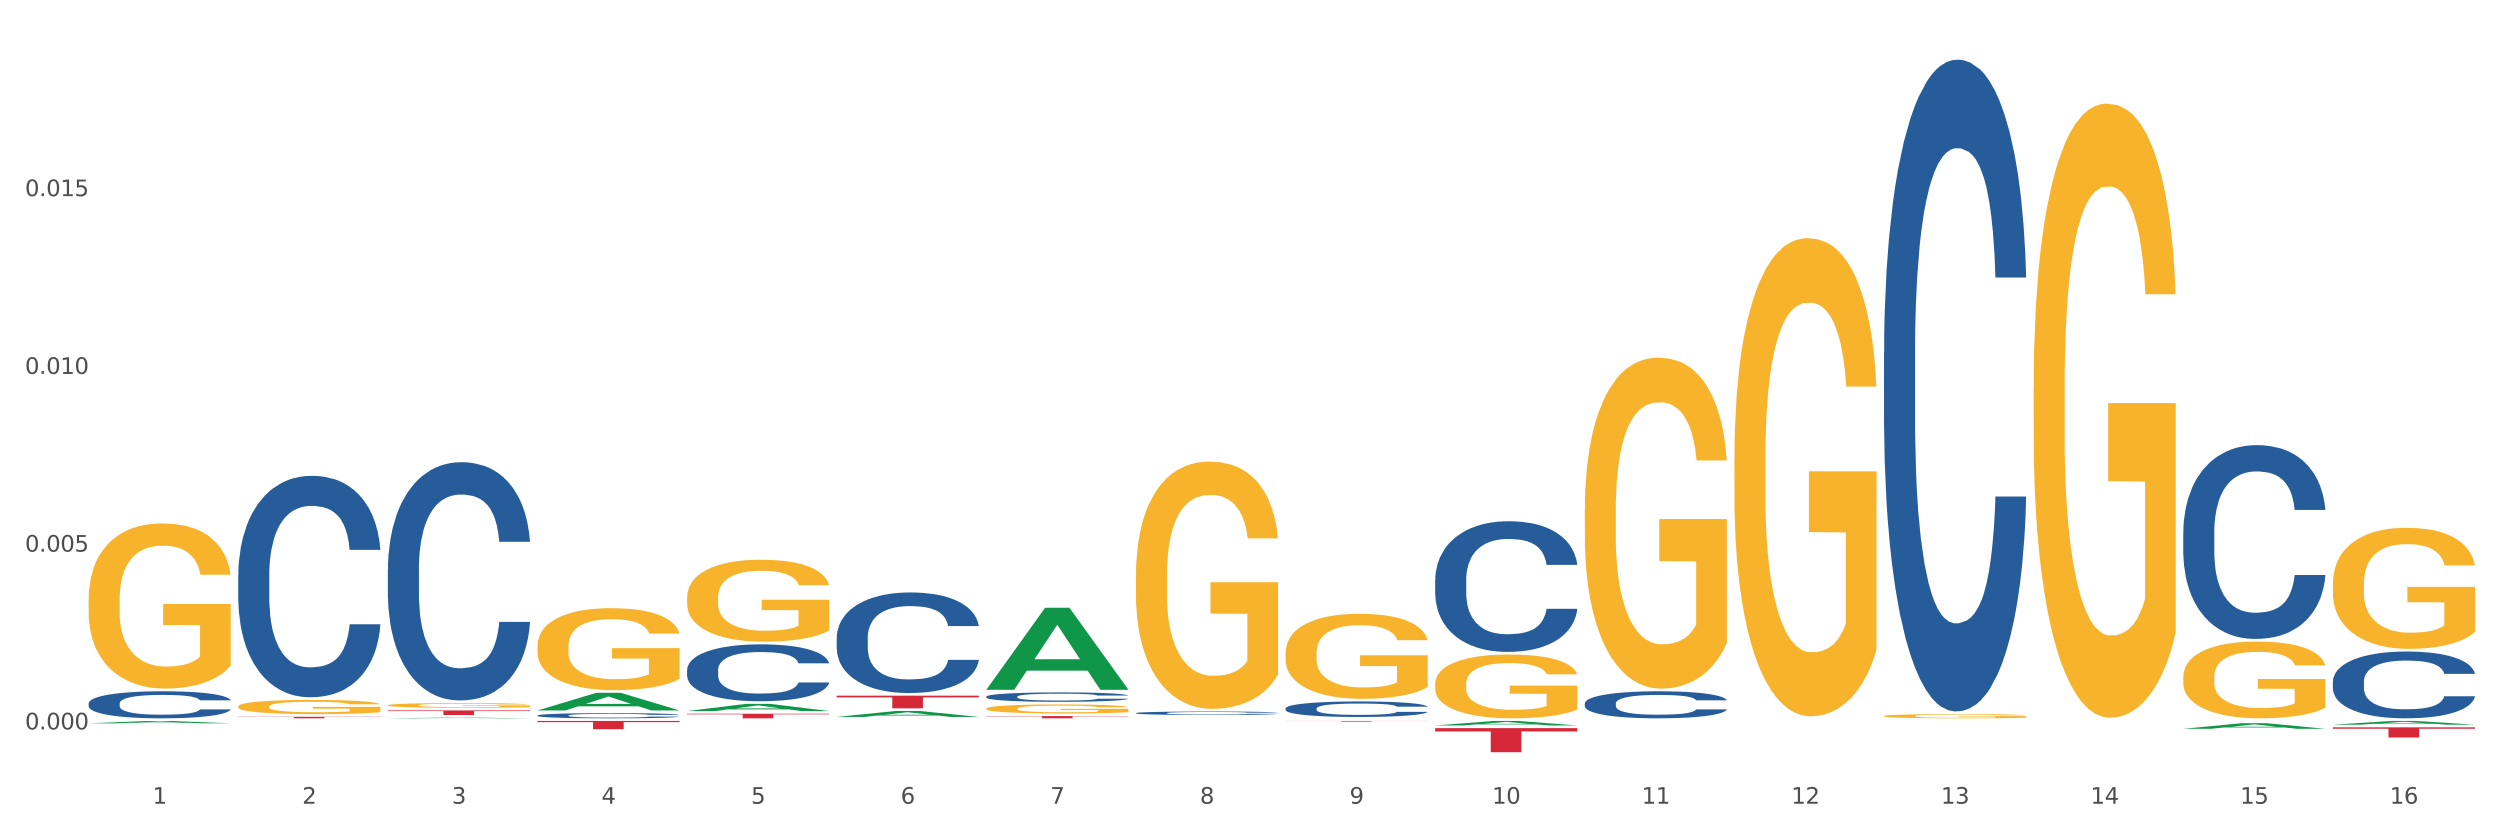 <?xml version="1.0" encoding="utf-8" standalone="no"?>
<!DOCTYPE svg PUBLIC "-//W3C//DTD SVG 1.1//EN"
  "http://www.w3.org/Graphics/SVG/1.1/DTD/svg11.dtd">
<svg xmlns:xlink="http://www.w3.org/1999/xlink" width="1080pt" height="360pt" viewBox="0 0 1080 360" xmlns="http://www.w3.org/2000/svg" version="1.1">
 <rect x="0" y="0" width="1080" height="360" fill="#333333" stroke="none"/>
 <defs>
  <style type="text/css">*{stroke-linejoin: round; stroke-linecap: butt}</style>
 </defs>
 <g id="figure_1">
  <g id="patch_1">
   <path d="M 0 360 
L 1080 360 
L 1080 0 
L 0 0 
z
" style="fill: #ffffff; stroke: #ffffff; stroke-linejoin: miter"/>
  </g>
  <g id="axes_1">
   <g id="matplotlib.axis_1">
    <g id="xtick_1">
     <g id="text_1">
      <!-- 1 -->
      <g style="fill: #4d4d4d" transform="translate(65.93 347.204) scale(0.096 -0.096)">
       <defs>
        <path id="DejaVuSans-31" d="M 794 531 
L 1825 531 
L 1825 4091 
L 703 3866 
L 703 4441 
L 1819 4666 
L 2450 4666 
L 2450 531 
L 3481 531 
L 3481 0 
L 794 0 
L 794 531 
z
" transform="scale(0.016)"/>
       </defs>
       <use xlink:href="#DejaVuSans-31"/>
      </g>
     </g>
    </g>
    <g id="xtick_2">
     <g id="text_2">
      <!-- 2 -->
      <g style="fill: #4d4d4d" transform="translate(130.565 347.204) scale(0.096 -0.096)">
       <defs>
        <path id="DejaVuSans-32" d="M 1228 531 
L 3431 531 
L 3431 0 
L 469 0 
L 469 531 
Q 828 903 1448 1529 
Q 2069 2156 2228 2338 
Q 2531 2678 2651 2914 
Q 2772 3150 2772 3378 
Q 2772 3750 2511 3984 
Q 2250 4219 1831 4219 
Q 1534 4219 1204 4116 
Q 875 4013 500 3803 
L 500 4441 
Q 881 4594 1212 4672 
Q 1544 4750 1819 4750 
Q 2544 4750 2975 4387 
Q 3406 4025 3406 3419 
Q 3406 3131 3298 2873 
Q 3191 2616 2906 2266 
Q 2828 2175 2409 1742 
Q 1991 1309 1228 531 
z
" transform="scale(0.016)"/>
       </defs>
       <use xlink:href="#DejaVuSans-32"/>
      </g>
     </g>
    </g>
    <g id="xtick_3">
     <g id="text_3">
      <!-- 3 -->
      <g style="fill: #4d4d4d" transform="translate(195.199 347.204) scale(0.096 -0.096)">
       <defs>
        <path id="DejaVuSans-33" d="M 2597 2516 
Q 3050 2419 3304 2112 
Q 3559 1806 3559 1356 
Q 3559 666 3084 287 
Q 2609 -91 1734 -91 
Q 1441 -91 1130 -33 
Q 819 25 488 141 
L 488 750 
Q 750 597 1062 519 
Q 1375 441 1716 441 
Q 2309 441 2620 675 
Q 2931 909 2931 1356 
Q 2931 1769 2642 2001 
Q 2353 2234 1838 2234 
L 1294 2234 
L 1294 2753 
L 1863 2753 
Q 2328 2753 2575 2939 
Q 2822 3125 2822 3475 
Q 2822 3834 2567 4026 
Q 2313 4219 1838 4219 
Q 1578 4219 1281 4162 
Q 984 4106 628 3988 
L 628 4550 
Q 988 4650 1302 4700 
Q 1616 4750 1894 4750 
Q 2613 4750 3031 4423 
Q 3450 4097 3450 3541 
Q 3450 3153 3228 2886 
Q 3006 2619 2597 2516 
z
" transform="scale(0.016)"/>
       </defs>
       <use xlink:href="#DejaVuSans-33"/>
      </g>
     </g>
    </g>
    <g id="xtick_4">
     <g id="text_4">
      <!-- 4 -->
      <g style="fill: #4d4d4d" transform="translate(259.833 347.204) scale(0.096 -0.096)">
       <defs>
        <path id="DejaVuSans-34" d="M 2419 4116 
L 825 1625 
L 2419 1625 
L 2419 4116 
z
M 2253 4666 
L 3047 4666 
L 3047 1625 
L 3713 1625 
L 3713 1100 
L 3047 1100 
L 3047 0 
L 2419 0 
L 2419 1100 
L 313 1100 
L 313 1709 
L 2253 4666 
z
" transform="scale(0.016)"/>
       </defs>
       <use xlink:href="#DejaVuSans-34"/>
      </g>
     </g>
    </g>
    <g id="xtick_5">
     <g id="text_5">
      <!-- 5 -->
      <g style="fill: #4d4d4d" transform="translate(324.467 347.204) scale(0.096 -0.096)">
       <defs>
        <path id="DejaVuSans-35" d="M 691 4666 
L 3169 4666 
L 3169 4134 
L 1269 4134 
L 1269 2991 
Q 1406 3038 1543 3061 
Q 1681 3084 1819 3084 
Q 2600 3084 3056 2656 
Q 3513 2228 3513 1497 
Q 3513 744 3044 326 
Q 2575 -91 1722 -91 
Q 1428 -91 1123 -41 
Q 819 9 494 109 
L 494 744 
Q 775 591 1075 516 
Q 1375 441 1709 441 
Q 2250 441 2565 725 
Q 2881 1009 2881 1497 
Q 2881 1984 2565 2268 
Q 2250 2553 1709 2553 
Q 1456 2553 1204 2497 
Q 953 2441 691 2322 
L 691 4666 
z
" transform="scale(0.016)"/>
       </defs>
       <use xlink:href="#DejaVuSans-35"/>
      </g>
     </g>
    </g>
    <g id="xtick_6">
     <g id="text_6">
      <!-- 6 -->
      <g style="fill: #4d4d4d" transform="translate(389.102 347.204) scale(0.096 -0.096)">
       <defs>
        <path id="DejaVuSans-36" d="M 2113 2584 
Q 1688 2584 1439 2293 
Q 1191 2003 1191 1497 
Q 1191 994 1439 701 
Q 1688 409 2113 409 
Q 2538 409 2786 701 
Q 3034 994 3034 1497 
Q 3034 2003 2786 2293 
Q 2538 2584 2113 2584 
z
M 3366 4563 
L 3366 3988 
Q 3128 4100 2886 4159 
Q 2644 4219 2406 4219 
Q 1781 4219 1451 3797 
Q 1122 3375 1075 2522 
Q 1259 2794 1537 2939 
Q 1816 3084 2150 3084 
Q 2853 3084 3261 2657 
Q 3669 2231 3669 1497 
Q 3669 778 3244 343 
Q 2819 -91 2113 -91 
Q 1303 -91 875 529 
Q 447 1150 447 2328 
Q 447 3434 972 4092 
Q 1497 4750 2381 4750 
Q 2619 4750 2861 4703 
Q 3103 4656 3366 4563 
z
" transform="scale(0.016)"/>
       </defs>
       <use xlink:href="#DejaVuSans-36"/>
      </g>
     </g>
    </g>
    <g id="xtick_7">
     <g id="text_7">
      <!-- 7 -->
      <g style="fill: #4d4d4d" transform="translate(453.736 347.204) scale(0.096 -0.096)">
       <defs>
        <path id="DejaVuSans-37" d="M 525 4666 
L 3525 4666 
L 3525 4397 
L 1831 0 
L 1172 0 
L 2766 4134 
L 525 4134 
L 525 4666 
z
" transform="scale(0.016)"/>
       </defs>
       <use xlink:href="#DejaVuSans-37"/>
      </g>
     </g>
    </g>
    <g id="xtick_8">
     <g id="text_8">
      <!-- 8 -->
      <g style="fill: #4d4d4d" transform="translate(518.37 347.204) scale(0.096 -0.096)">
       <defs>
        <path id="DejaVuSans-38" d="M 2034 2216 
Q 1584 2216 1326 1975 
Q 1069 1734 1069 1313 
Q 1069 891 1326 650 
Q 1584 409 2034 409 
Q 2484 409 2743 651 
Q 3003 894 3003 1313 
Q 3003 1734 2745 1975 
Q 2488 2216 2034 2216 
z
M 1403 2484 
Q 997 2584 770 2862 
Q 544 3141 544 3541 
Q 544 4100 942 4425 
Q 1341 4750 2034 4750 
Q 2731 4750 3128 4425 
Q 3525 4100 3525 3541 
Q 3525 3141 3298 2862 
Q 3072 2584 2669 2484 
Q 3125 2378 3379 2068 
Q 3634 1759 3634 1313 
Q 3634 634 3220 271 
Q 2806 -91 2034 -91 
Q 1263 -91 848 271 
Q 434 634 434 1313 
Q 434 1759 690 2068 
Q 947 2378 1403 2484 
z
M 1172 3481 
Q 1172 3119 1398 2916 
Q 1625 2713 2034 2713 
Q 2441 2713 2670 2916 
Q 2900 3119 2900 3481 
Q 2900 3844 2670 4047 
Q 2441 4250 2034 4250 
Q 1625 4250 1398 4047 
Q 1172 3844 1172 3481 
z
" transform="scale(0.016)"/>
       </defs>
       <use xlink:href="#DejaVuSans-38"/>
      </g>
     </g>
    </g>
    <g id="xtick_9">
     <g id="text_9">
      <!-- 9 -->
      <g style="fill: #4d4d4d" transform="translate(583.005 347.204) scale(0.096 -0.096)">
       <defs>
        <path id="DejaVuSans-39" d="M 703 97 
L 703 672 
Q 941 559 1184 500 
Q 1428 441 1663 441 
Q 2288 441 2617 861 
Q 2947 1281 2994 2138 
Q 2813 1869 2534 1725 
Q 2256 1581 1919 1581 
Q 1219 1581 811 2004 
Q 403 2428 403 3163 
Q 403 3881 828 4315 
Q 1253 4750 1959 4750 
Q 2769 4750 3195 4129 
Q 3622 3509 3622 2328 
Q 3622 1225 3098 567 
Q 2575 -91 1691 -91 
Q 1453 -91 1209 -44 
Q 966 3 703 97 
z
M 1959 2075 
Q 2384 2075 2632 2365 
Q 2881 2656 2881 3163 
Q 2881 3666 2632 3958 
Q 2384 4250 1959 4250 
Q 1534 4250 1286 3958 
Q 1038 3666 1038 3163 
Q 1038 2656 1286 2365 
Q 1534 2075 1959 2075 
z
" transform="scale(0.016)"/>
       </defs>
       <use xlink:href="#DejaVuSans-39"/>
      </g>
     </g>
    </g>
    <g id="xtick_10">
     <g id="text_10">
      <!-- 10 -->
      <g style="fill: #4d4d4d" transform="translate(644.585 347.204) scale(0.096 -0.096)">
       <defs>
        <path id="DejaVuSans-30" d="M 2034 4250 
Q 1547 4250 1301 3770 
Q 1056 3291 1056 2328 
Q 1056 1369 1301 889 
Q 1547 409 2034 409 
Q 2525 409 2770 889 
Q 3016 1369 3016 2328 
Q 3016 3291 2770 3770 
Q 2525 4250 2034 4250 
z
M 2034 4750 
Q 2819 4750 3233 4129 
Q 3647 3509 3647 2328 
Q 3647 1150 3233 529 
Q 2819 -91 2034 -91 
Q 1250 -91 836 529 
Q 422 1150 422 2328 
Q 422 3509 836 4129 
Q 1250 4750 2034 4750 
z
" transform="scale(0.016)"/>
       </defs>
       <use xlink:href="#DejaVuSans-31"/>
       <use xlink:href="#DejaVuSans-30" transform="translate(63.623 0)"/>
      </g>
     </g>
    </g>
    <g id="xtick_11">
     <g id="text_11">
      <!-- 11 -->
      <g style="fill: #4d4d4d" transform="translate(709.219 347.204) scale(0.096 -0.096)">
       <use xlink:href="#DejaVuSans-31"/>
       <use xlink:href="#DejaVuSans-31" transform="translate(63.623 0)"/>
      </g>
     </g>
    </g>
    <g id="xtick_12">
     <g id="text_12">
      <!-- 12 -->
      <g style="fill: #4d4d4d" transform="translate(773.854 347.204) scale(0.096 -0.096)">
       <use xlink:href="#DejaVuSans-31"/>
       <use xlink:href="#DejaVuSans-32" transform="translate(63.623 0)"/>
      </g>
     </g>
    </g>
    <g id="xtick_13">
     <g id="text_13">
      <!-- 13 -->
      <g style="fill: #4d4d4d" transform="translate(838.488 347.204) scale(0.096 -0.096)">
       <use xlink:href="#DejaVuSans-31"/>
       <use xlink:href="#DejaVuSans-33" transform="translate(63.623 0)"/>
      </g>
     </g>
    </g>
    <g id="xtick_14">
     <g id="text_14">
      <!-- 14 -->
      <g style="fill: #4d4d4d" transform="translate(903.122 347.204) scale(0.096 -0.096)">
       <use xlink:href="#DejaVuSans-31"/>
       <use xlink:href="#DejaVuSans-34" transform="translate(63.623 0)"/>
      </g>
     </g>
    </g>
    <g id="xtick_15">
     <g id="text_15">
      <!-- 15 -->
      <g style="fill: #4d4d4d" transform="translate(967.756 347.204) scale(0.096 -0.096)">
       <use xlink:href="#DejaVuSans-31"/>
       <use xlink:href="#DejaVuSans-35" transform="translate(63.623 0)"/>
      </g>
     </g>
    </g>
    <g id="xtick_16">
     <g id="text_16">
      <!-- 16 -->
      <g style="fill: #4d4d4d" transform="translate(1032.391 347.204) scale(0.096 -0.096)">
       <use xlink:href="#DejaVuSans-31"/>
       <use xlink:href="#DejaVuSans-36" transform="translate(63.623 0)"/>
      </g>
     </g>
    </g>
    <g id="xtick_17"/>
    <g id="xtick_18"/>
    <g id="xtick_19"/>
    <g id="xtick_20"/>
    <g id="xtick_21"/>
    <g id="xtick_22"/>
    <g id="xtick_23"/>
    <g id="xtick_24"/>
    <g id="xtick_25"/>
    <g id="xtick_26"/>
    <g id="xtick_27"/>
    <g id="xtick_28"/>
    <g id="xtick_29"/>
    <g id="xtick_30"/>
    <g id="xtick_31"/>
   </g>
   <g id="matplotlib.axis_2">
    <g id="ytick_1">
     <g id="text_17">
      <!-- 0.000 -->
      <g style="fill: #4d4d4d" transform="translate(10.8 315.101) scale(0.096 -0.096)">
       <defs>
        <path id="DejaVuSans-2e" d="M 684 794 
L 1344 794 
L 1344 0 
L 684 0 
L 684 794 
z
" transform="scale(0.016)"/>
       </defs>
       <use xlink:href="#DejaVuSans-30"/>
       <use xlink:href="#DejaVuSans-2e" transform="translate(63.623 0)"/>
       <use xlink:href="#DejaVuSans-30" transform="translate(95.41 0)"/>
       <use xlink:href="#DejaVuSans-30" transform="translate(159.033 0)"/>
       <use xlink:href="#DejaVuSans-30" transform="translate(222.656 0)"/>
      </g>
     </g>
    </g>
    <g id="ytick_2">
     <g id="text_18">
      <!-- 0.005 -->
      <g style="fill: #4d4d4d" transform="translate(10.8 238.315) scale(0.096 -0.096)">
       <use xlink:href="#DejaVuSans-30"/>
       <use xlink:href="#DejaVuSans-2e" transform="translate(63.623 0)"/>
       <use xlink:href="#DejaVuSans-30" transform="translate(95.41 0)"/>
       <use xlink:href="#DejaVuSans-30" transform="translate(159.033 0)"/>
       <use xlink:href="#DejaVuSans-35" transform="translate(222.656 0)"/>
      </g>
     </g>
    </g>
    <g id="ytick_3">
     <g id="text_19">
      <!-- 0.010 -->
      <g style="fill: #4d4d4d" transform="translate(10.8 161.529) scale(0.096 -0.096)">
       <use xlink:href="#DejaVuSans-30"/>
       <use xlink:href="#DejaVuSans-2e" transform="translate(63.623 0)"/>
       <use xlink:href="#DejaVuSans-30" transform="translate(95.41 0)"/>
       <use xlink:href="#DejaVuSans-31" transform="translate(159.033 0)"/>
       <use xlink:href="#DejaVuSans-30" transform="translate(222.656 0)"/>
      </g>
     </g>
    </g>
    <g id="ytick_4">
     <g id="text_20">
      <!-- 0.015 -->
      <g style="fill: #4d4d4d" transform="translate(10.8 84.743) scale(0.096 -0.096)">
       <use xlink:href="#DejaVuSans-30"/>
       <use xlink:href="#DejaVuSans-2e" transform="translate(63.623 0)"/>
       <use xlink:href="#DejaVuSans-30" transform="translate(95.41 0)"/>
       <use xlink:href="#DejaVuSans-31" transform="translate(159.033 0)"/>
       <use xlink:href="#DejaVuSans-35" transform="translate(222.656 0)"/>
      </g>
     </g>
    </g>
    <g id="ytick_5"/>
    <g id="ytick_6"/>
    <g id="ytick_7"/>
    <g id="ytick_8"/>
   </g>
   <g id="PolyCollection_1">
    <path d="M 38.283 312.477 
L 38.346 312.476 
L 63.667 311.462 
L 74.175 311.461 
L 99.686 312.479 
L 87.532 312.479 
L 82.024 312.242 
L 55.881 312.242 
L 55.691 312.246 
L 50.374 312.479 
L 38.283 312.479 
L 38.283 312.477 
L 59.173 312.1 
L 78.733 312.1 
L 69.048 311.678 
L 68.921 311.676 
L 68.794 311.679 
L 59.109 312.1 
L 59.173 312.1 
L 38.283 312.477 
z
" clip-path="url(#pce576cb3a6)" style="fill: #109648"/>
    <path d="M 684.626 220.586 
L 684.698 220.456 
L 684.698 215.755 
L 684.843 211.708 
L 685.568 201.915 
L 686.656 193.82 
L 687.453 189.511 
L 688.251 185.986 
L 689.193 182.461 
L 690.353 178.805 
L 692.455 173.452 
L 693.76 170.71 
L 695.355 167.837 
L 698.255 163.659 
L 700.357 161.309 
L 702.532 159.35 
L 706.084 157 
L 708.404 155.956 
L 710.869 155.172 
L 713.841 154.65 
L 716.088 154.519 
L 721.018 154.911 
L 725.223 156.086 
L 727.253 157 
L 729.862 158.567 
L 731.24 159.611 
L 733.487 161.701 
L 735.807 164.442 
L 737.402 166.793 
L 739.794 171.232 
L 741.606 175.671 
L 743.274 181.155 
L 744.144 184.941 
L 744.796 188.467 
L 745.376 192.514 
L 745.956 198.912 
L 732.907 198.912 
L 732.4 194.342 
L 731.602 190.034 
L 730.442 185.855 
L 729.427 183.244 
L 727.687 179.98 
L 726.093 177.891 
L 724.425 176.324 
L 722.395 175.018 
L 720.801 174.366 
L 718.553 173.843 
L 714.131 173.974 
L 711.159 175.018 
L 709.129 176.324 
L 707.824 177.499 
L 706.664 178.805 
L 705.359 180.633 
L 703.837 183.375 
L 702.749 185.855 
L 701.662 188.989 
L 700.792 192.123 
L 699.995 195.779 
L 699.342 199.696 
L 698.835 203.743 
L 698.4 208.705 
L 698.037 216.93 
L 698.037 234.818 
L 698.182 238.866 
L 698.545 244.219 
L 698.98 248.266 
L 699.705 253.097 
L 700.357 256.362 
L 701.59 261.062 
L 702.967 264.979 
L 704.054 267.46 
L 705.142 269.549 
L 707.027 272.421 
L 709.129 274.772 
L 710.941 276.208 
L 713.406 277.513 
L 715.074 278.036 
L 716.523 278.297 
L 720.076 278.297 
L 722.613 277.905 
L 725.44 276.991 
L 727.615 275.816 
L 729.427 274.38 
L 731.457 272.03 
L 732.762 269.81 
L 732.762 242.521 
L 716.813 242.391 
L 716.813 224.242 
L 746.029 224.242 
L 746.029 277.513 
L 744.796 280.255 
L 743.419 282.736 
L 741.969 284.956 
L 739.794 287.698 
L 737.184 290.309 
L 734.864 292.137 
L 732.4 293.704 
L 729.5 295.14 
L 725.73 296.446 
L 723.41 296.968 
L 720.511 297.36 
L 717.103 297.49 
L 714.131 297.229 
L 711.231 296.576 
L 708.187 295.401 
L 705.214 293.704 
L 702.967 292.006 
L 700.72 289.917 
L 698.327 287.175 
L 696.442 284.564 
L 694.993 282.214 
L 693.398 279.211 
L 691.658 275.294 
L 690.353 271.768 
L 689.193 268.113 
L 687.961 263.412 
L 687.091 259.365 
L 686.221 254.273 
L 685.713 250.486 
L 685.133 244.611 
L 684.698 236.385 
L 684.626 220.586 
z
" clip-path="url(#pce576cb3a6)" style="fill: #f7b32b"/>
    <path d="M 749.26 198.327 
L 749.333 198.138 
L 749.333 191.347 
L 749.478 185.499 
L 750.203 171.351 
L 751.29 159.655 
L 752.088 153.43 
L 752.885 148.337 
L 753.827 143.244 
L 754.987 137.962 
L 757.09 130.227 
L 758.395 126.266 
L 759.989 122.116 
L 762.889 116.079 
L 764.991 112.684 
L 767.166 109.854 
L 770.719 106.459 
L 773.038 104.95 
L 775.503 103.818 
L 778.475 103.063 
L 780.723 102.875 
L 785.652 103.44 
L 789.857 105.138 
L 791.887 106.459 
L 794.497 108.722 
L 795.874 110.232 
L 798.121 113.25 
L 800.441 117.211 
L 802.036 120.607 
L 804.428 127.021 
L 806.241 133.434 
L 807.908 141.357 
L 808.778 146.828 
L 809.43 151.921 
L 810.01 157.769 
L 810.59 167.012 
L 797.541 167.012 
L 797.034 160.41 
L 796.236 154.185 
L 795.077 148.148 
L 794.062 144.376 
L 792.322 139.659 
L 790.727 136.641 
L 789.06 134.378 
L 787.03 132.491 
L 785.435 131.548 
L 783.188 130.793 
L 778.765 130.982 
L 775.793 132.491 
L 773.763 134.378 
L 772.458 136.075 
L 771.298 137.962 
L 769.994 140.603 
L 768.471 144.564 
L 767.384 148.148 
L 766.296 152.676 
L 765.426 157.203 
L 764.629 162.485 
L 763.977 168.144 
L 763.469 173.992 
L 763.034 181.16 
L 762.672 193.045 
L 762.672 218.889 
L 762.817 224.736 
L 763.179 232.471 
L 763.614 238.319 
L 764.339 245.298 
L 764.991 250.014 
L 766.224 256.805 
L 767.601 262.465 
L 768.689 266.049 
L 769.776 269.067 
L 771.661 273.217 
L 773.763 276.613 
L 775.576 278.688 
L 778.04 280.574 
L 779.708 281.329 
L 781.158 281.706 
L 784.71 281.706 
L 787.247 281.14 
L 790.074 279.82 
L 792.249 278.122 
L 794.062 276.047 
L 796.091 272.651 
L 797.396 269.444 
L 797.396 230.018 
L 781.448 229.83 
L 781.448 203.609 
L 810.663 203.609 
L 810.663 280.574 
L 809.43 284.536 
L 808.053 288.12 
L 806.603 291.327 
L 804.428 295.288 
L 801.819 299.061 
L 799.499 301.702 
L 797.034 303.966 
L 794.134 306.041 
L 790.364 307.927 
L 788.045 308.682 
L 785.145 309.248 
L 781.738 309.436 
L 778.765 309.059 
L 775.866 308.116 
L 772.821 306.418 
L 769.849 303.966 
L 767.601 301.513 
L 765.354 298.495 
L 762.962 294.534 
L 761.077 290.761 
L 759.627 287.365 
L 758.032 283.026 
L 756.292 277.367 
L 754.987 272.274 
L 753.827 266.992 
L 752.595 260.201 
L 751.725 254.353 
L 750.855 246.996 
L 750.348 241.526 
L 749.768 233.037 
L 749.333 221.152 
L 749.26 198.327 
z
" clip-path="url(#pce576cb3a6)" style="fill: #f7b32b"/>
    <path d="M 813.895 309.334 
L 813.967 309.333 
L 813.967 309.273 
L 814.112 309.221 
L 814.837 309.097 
L 815.924 308.994 
L 816.722 308.94 
L 817.519 308.895 
L 818.462 308.85 
L 819.622 308.804 
L 821.724 308.736 
L 823.029 308.701 
L 824.624 308.664 
L 827.523 308.611 
L 829.626 308.582 
L 831.801 308.557 
L 835.353 308.527 
L 837.673 308.514 
L 840.137 308.504 
L 843.11 308.497 
L 845.357 308.495 
L 850.287 308.5 
L 854.491 308.515 
L 856.521 308.527 
L 859.131 308.547 
L 860.508 308.56 
L 862.756 308.586 
L 865.075 308.621 
L 866.67 308.651 
L 869.063 308.708 
L 870.875 308.764 
L 872.542 308.834 
L 873.412 308.882 
L 874.065 308.926 
L 874.645 308.978 
L 875.225 309.059 
L 862.176 309.059 
L 861.668 309.001 
L 860.871 308.946 
L 859.711 308.893 
L 858.696 308.86 
L 856.956 308.819 
L 855.361 308.792 
L 853.694 308.772 
L 851.664 308.756 
L 850.069 308.747 
L 847.822 308.741 
L 843.4 308.742 
L 840.427 308.756 
L 838.398 308.772 
L 837.093 308.787 
L 835.933 308.804 
L 834.628 308.827 
L 833.105 308.862 
L 832.018 308.893 
L 830.931 308.933 
L 830.061 308.973 
L 829.263 309.019 
L 828.611 309.069 
L 828.103 309.12 
L 827.668 309.183 
L 827.306 309.288 
L 827.306 309.515 
L 827.451 309.566 
L 827.813 309.634 
L 828.248 309.686 
L 828.973 309.747 
L 829.626 309.788 
L 830.858 309.848 
L 832.236 309.898 
L 833.323 309.929 
L 834.41 309.956 
L 836.295 309.992 
L 838.398 310.022 
L 840.21 310.04 
L 842.675 310.057 
L 844.342 310.064 
L 845.792 310.067 
L 849.344 310.067 
L 851.881 310.062 
L 854.709 310.05 
L 856.884 310.035 
L 858.696 310.017 
L 860.726 309.987 
L 862.031 309.959 
L 862.031 309.613 
L 846.082 309.611 
L 846.082 309.381 
L 875.297 309.381 
L 875.297 310.057 
L 874.065 310.092 
L 872.687 310.123 
L 871.237 310.151 
L 869.063 310.186 
L 866.453 310.219 
L 864.133 310.243 
L 861.668 310.263 
L 858.768 310.281 
L 854.999 310.297 
L 852.679 310.304 
L 849.779 310.309 
L 846.372 310.311 
L 843.4 310.307 
L 840.5 310.299 
L 837.455 310.284 
L 834.483 310.263 
L 832.236 310.241 
L 829.988 310.214 
L 827.596 310.18 
L 825.711 310.147 
L 824.261 310.117 
L 822.666 310.079 
L 820.926 310.029 
L 819.622 309.984 
L 818.462 309.938 
L 817.229 309.878 
L 816.359 309.827 
L 815.489 309.762 
L 814.982 309.714 
L 814.402 309.639 
L 813.967 309.535 
L 813.895 309.334 
z
" clip-path="url(#pce576cb3a6)" style="fill: #f7b32b"/>
    <path d="M 878.529 167.342 
L 878.601 167.1 
L 878.601 158.376 
L 878.746 150.865 
L 879.471 132.691 
L 880.559 117.667 
L 881.356 109.671 
L 882.154 103.128 
L 883.096 96.586 
L 884.256 89.801 
L 886.358 79.866 
L 887.663 74.777 
L 889.258 69.446 
L 892.158 61.692 
L 894.26 57.331 
L 896.435 53.696 
L 899.987 49.334 
L 902.307 47.396 
L 904.772 45.942 
L 907.744 44.972 
L 909.991 44.73 
L 914.921 45.457 
L 919.126 47.638 
L 921.155 49.334 
L 923.765 52.242 
L 925.143 54.18 
L 927.39 58.058 
L 929.71 63.146 
L 931.305 67.508 
L 933.697 75.747 
L 935.509 83.985 
L 937.177 94.163 
L 938.047 101.19 
L 938.699 107.732 
L 939.279 115.244 
L 939.859 127.118 
L 926.81 127.118 
L 926.303 118.637 
L 925.505 110.64 
L 924.345 102.886 
L 923.33 98.04 
L 921.59 91.982 
L 919.996 88.105 
L 918.328 85.197 
L 916.298 82.774 
L 914.703 81.562 
L 912.456 80.593 
L 908.034 80.835 
L 905.062 82.774 
L 903.032 85.197 
L 901.727 87.378 
L 900.567 89.801 
L 899.262 93.193 
L 897.74 98.282 
L 896.652 102.886 
L 895.565 108.702 
L 894.695 114.517 
L 893.898 121.302 
L 893.245 128.572 
L 892.738 136.083 
L 892.303 145.291 
L 891.94 160.557 
L 891.94 193.755 
L 892.085 201.266 
L 892.448 211.201 
L 892.883 218.713 
L 893.608 227.679 
L 894.26 233.737 
L 895.492 242.46 
L 896.87 249.73 
L 897.957 254.334 
L 899.045 258.211 
L 900.93 263.542 
L 903.032 267.903 
L 904.844 270.569 
L 907.309 272.992 
L 908.976 273.961 
L 910.426 274.446 
L 913.978 274.446 
L 916.516 273.719 
L 919.343 272.023 
L 921.518 269.842 
L 923.33 267.176 
L 925.36 262.815 
L 926.665 258.695 
L 926.665 208.051 
L 910.716 207.809 
L 910.716 174.127 
L 939.931 174.127 
L 939.931 272.992 
L 938.699 278.081 
L 937.322 282.685 
L 935.872 286.804 
L 933.697 291.893 
L 931.087 296.739 
L 928.767 300.131 
L 926.303 303.039 
L 923.403 305.705 
L 919.633 308.128 
L 917.313 309.097 
L 914.413 309.824 
L 911.006 310.066 
L 908.034 309.582 
L 905.134 308.37 
L 902.089 306.189 
L 899.117 303.039 
L 896.87 299.889 
L 894.623 296.012 
L 892.23 290.923 
L 890.345 286.077 
L 888.895 281.715 
L 887.301 276.142 
L 885.561 268.873 
L 884.256 262.33 
L 883.096 255.545 
L 881.864 246.822 
L 880.994 239.31 
L 880.124 229.86 
L 879.616 222.833 
L 879.036 211.928 
L 878.601 196.662 
L 878.529 167.342 
z
" clip-path="url(#pce576cb3a6)" style="fill: #f7b32b"/>
    <path d="M 943.163 292.477 
L 943.236 292.447 
L 943.236 291.357 
L 943.381 290.418 
L 944.106 288.147 
L 945.193 286.27 
L 945.99 285.271 
L 946.788 284.453 
L 947.73 283.636 
L 948.89 282.788 
L 950.992 281.547 
L 952.297 280.911 
L 953.892 280.245 
L 956.792 279.276 
L 958.894 278.731 
L 961.069 278.277 
L 964.621 277.732 
L 966.941 277.489 
L 969.406 277.308 
L 972.378 277.187 
L 974.626 277.156 
L 979.555 277.247 
L 983.76 277.52 
L 985.79 277.732 
L 988.4 278.095 
L 989.777 278.337 
L 992.024 278.822 
L 994.344 279.457 
L 995.939 280.002 
L 998.331 281.032 
L 1000.144 282.061 
L 1001.811 283.333 
L 1002.681 284.211 
L 1003.333 285.029 
L 1003.913 285.967 
L 1004.493 287.451 
L 991.444 287.451 
L 990.937 286.391 
L 990.139 285.392 
L 988.979 284.423 
L 987.965 283.817 
L 986.225 283.061 
L 984.63 282.576 
L 982.962 282.213 
L 980.933 281.91 
L 979.338 281.759 
L 977.09 281.637 
L 972.668 281.668 
L 969.696 281.91 
L 967.666 282.213 
L 966.361 282.485 
L 965.201 282.788 
L 963.896 283.212 
L 962.374 283.848 
L 961.287 284.423 
L 960.199 285.15 
L 959.329 285.876 
L 958.532 286.724 
L 957.879 287.632 
L 957.372 288.571 
L 956.937 289.722 
L 956.575 291.629 
L 956.575 295.777 
L 956.72 296.716 
L 957.082 297.957 
L 957.517 298.896 
L 958.242 300.016 
L 958.894 300.773 
L 960.127 301.863 
L 961.504 302.771 
L 962.592 303.347 
L 963.679 303.831 
L 965.564 304.497 
L 967.666 305.042 
L 969.479 305.375 
L 971.943 305.678 
L 973.611 305.799 
L 975.061 305.86 
L 978.613 305.86 
L 981.15 305.769 
L 983.977 305.557 
L 986.152 305.285 
L 987.965 304.951 
L 989.994 304.406 
L 991.299 303.892 
L 991.299 297.564 
L 975.351 297.533 
L 975.351 293.325 
L 1004.566 293.325 
L 1004.566 305.678 
L 1003.333 306.314 
L 1001.956 306.889 
L 1000.506 307.404 
L 998.331 308.04 
L 995.721 308.645 
L 993.402 309.069 
L 990.937 309.433 
L 988.037 309.766 
L 984.267 310.068 
L 981.948 310.19 
L 979.048 310.28 
L 975.641 310.311 
L 972.668 310.25 
L 969.768 310.099 
L 966.724 309.826 
L 963.751 309.433 
L 961.504 309.039 
L 959.257 308.555 
L 956.865 307.919 
L 954.98 307.313 
L 953.53 306.768 
L 951.935 306.072 
L 950.195 305.163 
L 948.89 304.346 
L 947.73 303.498 
L 946.498 302.408 
L 945.628 301.469 
L 944.758 300.289 
L 944.251 299.411 
L 943.671 298.048 
L 943.236 296.141 
L 943.163 292.477 
z
" clip-path="url(#pce576cb3a6)" style="fill: #f7b32b"/>
    <path d="M 1007.797 252.185 
L 1007.87 252.137 
L 1007.87 250.418 
L 1008.015 248.937 
L 1008.74 245.355 
L 1009.827 242.394 
L 1010.625 240.818 
L 1011.422 239.528 
L 1012.365 238.239 
L 1013.524 236.901 
L 1015.627 234.943 
L 1016.932 233.94 
L 1018.527 232.889 
L 1021.426 231.361 
L 1023.529 230.501 
L 1025.703 229.785 
L 1029.256 228.925 
L 1031.576 228.543 
L 1034.04 228.257 
L 1037.013 228.066 
L 1039.26 228.018 
L 1044.19 228.161 
L 1048.394 228.591 
L 1050.424 228.925 
L 1053.034 229.498 
L 1054.411 229.88 
L 1056.659 230.645 
L 1058.978 231.648 
L 1060.573 232.507 
L 1062.966 234.131 
L 1064.778 235.755 
L 1066.445 237.761 
L 1067.315 239.146 
L 1067.968 240.436 
L 1068.548 241.916 
L 1069.128 244.257 
L 1056.079 244.257 
L 1055.571 242.585 
L 1054.774 241.009 
L 1053.614 239.48 
L 1052.599 238.525 
L 1050.859 237.331 
L 1049.264 236.567 
L 1047.597 235.994 
L 1045.567 235.516 
L 1043.972 235.277 
L 1041.725 235.086 
L 1037.303 235.134 
L 1034.33 235.516 
L 1032.3 235.994 
L 1030.996 236.424 
L 1029.836 236.901 
L 1028.531 237.57 
L 1027.008 238.573 
L 1025.921 239.48 
L 1024.834 240.627 
L 1023.964 241.773 
L 1023.166 243.11 
L 1022.514 244.543 
L 1022.006 246.024 
L 1021.571 247.839 
L 1021.209 250.848 
L 1021.209 257.391 
L 1021.354 258.872 
L 1021.716 260.83 
L 1022.151 262.31 
L 1022.876 264.078 
L 1023.529 265.272 
L 1024.761 266.991 
L 1026.138 268.424 
L 1027.226 269.331 
L 1028.313 270.095 
L 1030.198 271.146 
L 1032.3 272.006 
L 1034.113 272.531 
L 1036.578 273.009 
L 1038.245 273.2 
L 1039.695 273.295 
L 1043.247 273.295 
L 1045.784 273.152 
L 1048.612 272.818 
L 1050.786 272.388 
L 1052.599 271.863 
L 1054.629 271.003 
L 1055.934 270.191 
L 1055.934 260.209 
L 1039.985 260.161 
L 1039.985 253.522 
L 1069.2 253.522 
L 1069.2 273.009 
L 1067.968 274.012 
L 1066.59 274.919 
L 1065.14 275.731 
L 1062.966 276.734 
L 1060.356 277.689 
L 1058.036 278.358 
L 1055.571 278.931 
L 1052.671 279.457 
L 1048.902 279.934 
L 1046.582 280.125 
L 1043.682 280.269 
L 1040.275 280.316 
L 1037.303 280.221 
L 1034.403 279.982 
L 1031.358 279.552 
L 1028.386 278.931 
L 1026.138 278.31 
L 1023.891 277.546 
L 1021.499 276.543 
L 1019.614 275.588 
L 1018.164 274.728 
L 1016.569 273.63 
L 1014.829 272.197 
L 1013.524 270.907 
L 1012.365 269.57 
L 1011.132 267.851 
L 1010.262 266.37 
L 1009.392 264.507 
L 1008.885 263.122 
L 1008.305 260.973 
L 1007.87 257.964 
L 1007.797 252.185 
z
" clip-path="url(#pce576cb3a6)" style="fill: #f7b32b"/>
    <path d="M 167.552 306.896 
L 228.954 306.896 
L 228.954 307.17 
L 204.801 307.172 
L 204.801 308.867 
L 191.56 308.867 
L 191.56 307.172 
L 167.552 307.17 
L 167.552 306.898 
L 167.552 306.896 
z
" clip-path="url(#pce576cb3a6)" style="fill: #d62839"/>
    <path d="M 38.283 259.107 
L 38.355 259.042 
L 38.355 256.697 
L 38.5 254.677 
L 39.225 249.79 
L 40.313 245.75 
L 41.11 243.6 
L 41.908 241.841 
L 42.85 240.082 
L 44.01 238.258 
L 46.112 235.586 
L 47.417 234.218 
L 49.012 232.785 
L 51.912 230.7 
L 54.014 229.527 
L 56.189 228.55 
L 59.741 227.377 
L 62.061 226.856 
L 64.526 226.465 
L 67.498 226.204 
L 69.745 226.139 
L 74.675 226.334 
L 78.88 226.921 
L 80.91 227.377 
L 83.519 228.159 
L 84.897 228.68 
L 87.144 229.722 
L 89.464 231.091 
L 91.059 232.263 
L 93.451 234.479 
L 95.263 236.694 
L 96.931 239.43 
L 97.801 241.32 
L 98.453 243.079 
L 99.033 245.099 
L 99.613 248.292 
L 86.564 248.292 
L 86.057 246.011 
L 85.259 243.861 
L 84.099 241.776 
L 83.084 240.473 
L 81.345 238.844 
L 79.75 237.802 
L 78.082 237.02 
L 76.052 236.368 
L 74.458 236.042 
L 72.21 235.782 
L 67.788 235.847 
L 64.816 236.368 
L 62.786 237.02 
L 61.481 237.606 
L 60.321 238.258 
L 59.016 239.17 
L 57.494 240.538 
L 56.407 241.776 
L 55.319 243.34 
L 54.449 244.903 
L 53.652 246.728 
L 52.999 248.682 
L 52.492 250.702 
L 52.057 253.178 
L 51.694 257.283 
L 51.694 266.209 
L 51.839 268.229 
L 52.202 270.9 
L 52.637 272.92 
L 53.362 275.331 
L 54.014 276.96 
L 55.247 279.305 
L 56.624 281.26 
L 57.711 282.498 
L 58.799 283.54 
L 60.684 284.974 
L 62.786 286.147 
L 64.598 286.863 
L 67.063 287.515 
L 68.731 287.775 
L 70.18 287.906 
L 73.733 287.906 
L 76.27 287.71 
L 79.097 287.254 
L 81.272 286.668 
L 83.084 285.951 
L 85.114 284.778 
L 86.419 283.671 
L 86.419 270.053 
L 70.47 269.988 
L 70.47 260.932 
L 99.686 260.932 
L 99.686 287.515 
L 98.453 288.883 
L 97.076 290.121 
L 95.626 291.229 
L 93.451 292.597 
L 90.841 293.9 
L 88.521 294.812 
L 86.057 295.594 
L 83.157 296.311 
L 79.387 296.962 
L 77.067 297.223 
L 74.168 297.418 
L 70.76 297.484 
L 67.788 297.353 
L 64.888 297.027 
L 61.844 296.441 
L 58.871 295.594 
L 56.624 294.747 
L 54.377 293.705 
L 51.984 292.336 
L 50.1 291.033 
L 48.65 289.86 
L 47.055 288.362 
L 45.315 286.407 
L 44.01 284.648 
L 42.85 282.824 
L 41.618 280.478 
L 40.748 278.458 
L 39.878 275.917 
L 39.37 274.028 
L 38.79 271.096 
L 38.355 266.991 
L 38.283 259.107 
z
" clip-path="url(#pce576cb3a6)" style="fill: #f7b32b"/>
    <path d="M 1007.797 294.423 
L 1007.87 294.396 
L 1007.87 293.658 
L 1008.088 292.657 
L 1008.886 290.813 
L 1009.902 289.416 
L 1011.644 287.783 
L 1012.588 287.098 
L 1013.822 286.334 
L 1016.362 285.095 
L 1019.265 284.041 
L 1021.297 283.462 
L 1022.821 283.093 
L 1026.233 282.434 
L 1028.192 282.144 
L 1030.225 281.907 
L 1031.967 281.749 
L 1034.87 281.565 
L 1037.192 281.485 
L 1039.878 281.459 
L 1042.128 281.485 
L 1045.103 281.591 
L 1049.458 281.907 
L 1051.128 282.091 
L 1053.378 282.408 
L 1055.7 282.829 
L 1057.587 283.251 
L 1059.765 283.857 
L 1062.015 284.647 
L 1064.192 285.649 
L 1065.716 286.571 
L 1066.95 287.546 
L 1068.039 288.731 
L 1068.837 290.022 
L 1069.2 291.103 
L 1055.918 291.103 
L 1055.555 290.128 
L 1054.829 289.074 
L 1054.103 288.362 
L 1053.305 287.783 
L 1052.071 287.124 
L 1050.982 286.702 
L 1049.168 286.202 
L 1047.499 285.886 
L 1046.12 285.701 
L 1044.45 285.543 
L 1040.894 285.385 
L 1038.354 285.385 
L 1036.757 285.438 
L 1034.797 285.569 
L 1033.128 285.754 
L 1031.168 286.07 
L 1029.644 286.413 
L 1028.12 286.861 
L 1027.249 287.177 
L 1025.942 287.756 
L 1025.071 288.231 
L 1023.91 289.047 
L 1023.257 289.627 
L 1022.096 291.129 
L 1021.588 292.236 
L 1021.37 293 
L 1021.225 293.843 
L 1021.225 297.953 
L 1021.66 299.798 
L 1022.023 300.588 
L 1022.604 301.484 
L 1023.692 302.643 
L 1025.289 303.776 
L 1026.959 304.593 
L 1028.338 305.094 
L 1029.644 305.463 
L 1030.95 305.752 
L 1032.547 306.016 
L 1033.854 306.174 
L 1035.813 306.332 
L 1038.136 306.411 
L 1039.95 306.411 
L 1043.652 306.279 
L 1045.321 306.148 
L 1046.918 305.963 
L 1048.66 305.673 
L 1050.039 305.357 
L 1050.837 305.12 
L 1052.144 304.619 
L 1053.16 304.092 
L 1054.031 303.486 
L 1054.611 302.959 
L 1055.265 302.169 
L 1055.773 301.273 
L 1055.918 300.799 
L 1069.2 300.799 
L 1068.91 301.747 
L 1068.402 302.67 
L 1067.386 303.908 
L 1066.587 304.619 
L 1065.353 305.489 
L 1064.047 306.227 
L 1062.232 307.043 
L 1060.563 307.649 
L 1058.821 308.176 
L 1056.934 308.651 
L 1053.523 309.309 
L 1052.289 309.494 
L 1049.676 309.81 
L 1047.644 309.994 
L 1044.668 310.179 
L 1041.62 310.284 
L 1038.426 310.311 
L 1035.596 310.258 
L 1032.475 310.1 
L 1030.515 309.942 
L 1028.338 309.705 
L 1025.797 309.336 
L 1023.402 308.888 
L 1021.152 308.361 
L 1019.047 307.755 
L 1017.088 307.07 
L 1014.547 305.937 
L 1012.66 304.83 
L 1011.281 303.803 
L 1010.338 302.933 
L 1009.394 301.826 
L 1008.886 301.062 
L 1008.088 299.218 
L 1007.797 297.505 
L 1007.797 294.423 
z
" clip-path="url(#pce576cb3a6)" style="fill: #255c99"/>
    <path d="M 943.163 229.911 
L 943.236 229.835 
L 943.236 227.694 
L 943.453 224.789 
L 944.252 219.437 
L 945.268 215.385 
L 947.01 210.645 
L 947.953 208.657 
L 949.187 206.44 
L 951.728 202.846 
L 954.631 199.788 
L 956.663 198.106 
L 958.187 197.036 
L 961.598 195.124 
L 963.558 194.283 
L 965.59 193.595 
L 967.332 193.137 
L 970.235 192.601 
L 972.558 192.372 
L 975.243 192.296 
L 977.493 192.372 
L 980.469 192.678 
L 984.824 193.595 
L 986.493 194.13 
L 988.743 195.048 
L 991.066 196.271 
L 992.953 197.494 
L 995.13 199.253 
L 997.38 201.547 
L 999.558 204.452 
L 1001.082 207.128 
L 1002.316 209.957 
L 1003.404 213.397 
L 1004.203 217.143 
L 1004.566 220.278 
L 991.284 220.278 
L 990.921 217.449 
L 990.195 214.391 
L 989.469 212.327 
L 988.671 210.645 
L 987.437 208.733 
L 986.348 207.51 
L 984.534 206.057 
L 982.864 205.14 
L 981.485 204.605 
L 979.816 204.146 
L 976.26 203.687 
L 973.719 203.687 
L 972.122 203.84 
L 970.163 204.223 
L 968.494 204.758 
L 966.534 205.675 
L 965.01 206.669 
L 963.485 207.969 
L 962.615 208.886 
L 961.308 210.568 
L 960.437 211.944 
L 959.276 214.315 
L 958.623 215.997 
L 957.461 220.354 
L 956.953 223.566 
L 956.736 225.783 
L 956.59 228.229 
L 956.59 240.156 
L 957.026 245.508 
L 957.389 247.802 
L 957.969 250.401 
L 959.058 253.765 
L 960.655 257.053 
L 962.324 259.423 
L 963.703 260.876 
L 965.01 261.946 
L 966.316 262.787 
L 967.913 263.551 
L 969.219 264.01 
L 971.179 264.469 
L 973.502 264.698 
L 975.316 264.698 
L 979.018 264.316 
L 980.687 263.934 
L 982.284 263.399 
L 984.026 262.558 
L 985.405 261.64 
L 986.203 260.952 
L 987.509 259.499 
L 988.526 257.97 
L 989.397 256.212 
L 989.977 254.683 
L 990.63 252.389 
L 991.138 249.79 
L 991.284 248.413 
L 1004.566 248.413 
L 1004.275 251.166 
L 1003.767 253.842 
L 1002.751 257.435 
L 1001.953 259.499 
L 1000.719 262.022 
L 999.413 264.163 
L 997.598 266.533 
L 995.929 268.292 
L 994.187 269.821 
L 992.3 271.197 
L 988.888 273.108 
L 987.655 273.643 
L 985.042 274.561 
L 983.009 275.096 
L 980.034 275.631 
L 976.985 275.937 
L 973.792 276.014 
L 970.961 275.861 
L 967.84 275.402 
L 965.881 274.943 
L 963.703 274.255 
L 961.163 273.185 
L 958.768 271.885 
L 956.518 270.356 
L 954.413 268.597 
L 952.453 266.61 
L 949.913 263.322 
L 948.026 260.111 
L 946.647 257.129 
L 945.703 254.606 
L 944.76 251.395 
L 944.252 249.178 
L 943.453 243.826 
L 943.163 238.857 
L 943.163 229.911 
z
" clip-path="url(#pce576cb3a6)" style="fill: #255c99"/>
    <path d="M 813.895 152.283 
L 813.967 152.026 
L 813.967 144.826 
L 814.185 135.054 
L 814.983 117.052 
L 815.999 103.423 
L 817.741 87.479 
L 818.685 80.792 
L 819.919 73.335 
L 822.459 61.248 
L 825.362 50.961 
L 827.394 45.304 
L 828.919 41.704 
L 832.33 35.275 
L 834.289 32.446 
L 836.322 30.131 
L 838.064 28.588 
L 840.967 26.788 
L 843.289 26.017 
L 845.975 25.759 
L 848.225 26.017 
L 851.201 27.045 
L 855.555 30.131 
L 857.225 31.931 
L 859.475 35.017 
L 861.797 39.132 
L 863.684 43.247 
L 865.862 49.161 
L 868.112 56.876 
L 870.289 66.648 
L 871.813 75.649 
L 873.047 85.164 
L 874.136 96.736 
L 874.934 109.337 
L 875.297 119.881 
L 862.015 119.881 
L 861.652 110.366 
L 860.926 100.079 
L 860.201 93.136 
L 859.402 87.479 
L 858.168 81.049 
L 857.08 76.935 
L 855.265 72.049 
L 853.596 68.963 
L 852.217 67.163 
L 850.547 65.62 
L 846.991 64.077 
L 844.451 64.077 
L 842.854 64.591 
L 840.894 65.877 
L 839.225 67.677 
L 837.265 70.763 
L 835.741 74.106 
L 834.217 78.478 
L 833.346 81.564 
L 832.04 87.221 
L 831.169 91.85 
L 830.007 99.822 
L 829.354 105.48 
L 828.193 120.138 
L 827.685 130.939 
L 827.467 138.397 
L 827.322 146.626 
L 827.322 186.743 
L 827.757 204.745 
L 828.12 212.46 
L 828.701 221.203 
L 829.79 232.518 
L 831.386 243.576 
L 833.056 251.548 
L 834.435 256.434 
L 835.741 260.035 
L 837.048 262.863 
L 838.644 265.435 
L 839.951 266.978 
L 841.91 268.521 
L 844.233 269.292 
L 846.047 269.292 
L 849.749 268.007 
L 851.418 266.721 
L 853.015 264.921 
L 854.757 262.092 
L 856.136 259.006 
L 856.934 256.692 
L 858.241 251.805 
L 859.257 246.662 
L 860.128 240.747 
L 860.709 235.604 
L 861.362 227.889 
L 861.87 219.146 
L 862.015 214.517 
L 875.297 214.517 
L 875.007 223.775 
L 874.499 232.775 
L 873.483 244.862 
L 872.684 251.805 
L 871.45 260.292 
L 870.144 267.492 
L 868.329 275.464 
L 866.66 281.379 
L 864.918 286.522 
L 863.031 291.151 
L 859.62 297.58 
L 858.386 299.38 
L 855.773 302.466 
L 853.741 304.267 
L 850.765 306.067 
L 847.717 307.095 
L 844.523 307.353 
L 841.693 306.838 
L 838.572 305.295 
L 836.612 303.752 
L 834.435 301.438 
L 831.894 297.838 
L 829.499 293.466 
L 827.249 288.323 
L 825.144 282.408 
L 823.185 275.722 
L 820.644 264.664 
L 818.757 253.863 
L 817.378 243.833 
L 816.435 235.347 
L 815.491 224.546 
L 814.983 217.088 
L 814.185 199.087 
L 813.895 182.372 
L 813.895 152.283 
z
" clip-path="url(#pce576cb3a6)" style="fill: #255c99"/>
    <path d="M 684.626 303.88 
L 684.699 303.869 
L 684.699 303.571 
L 684.916 303.165 
L 685.715 302.419 
L 686.731 301.854 
L 688.473 301.192 
L 689.416 300.915 
L 690.65 300.606 
L 693.19 300.105 
L 696.094 299.678 
L 698.126 299.443 
L 699.65 299.294 
L 703.061 299.028 
L 705.021 298.91 
L 707.053 298.814 
L 708.795 298.75 
L 711.698 298.676 
L 714.021 298.644 
L 716.706 298.633 
L 718.956 298.644 
L 721.932 298.686 
L 726.287 298.814 
L 727.956 298.889 
L 730.206 299.017 
L 732.529 299.188 
L 734.416 299.358 
L 736.593 299.603 
L 738.843 299.923 
L 741.021 300.329 
L 742.545 300.702 
L 743.779 301.096 
L 744.867 301.576 
L 745.666 302.099 
L 746.029 302.536 
L 732.746 302.536 
L 732.384 302.142 
L 731.658 301.715 
L 730.932 301.427 
L 730.134 301.192 
L 728.9 300.926 
L 727.811 300.755 
L 725.996 300.553 
L 724.327 300.425 
L 722.948 300.35 
L 721.279 300.286 
L 717.722 300.222 
L 715.182 300.222 
L 713.585 300.243 
L 711.626 300.297 
L 709.956 300.371 
L 707.997 300.499 
L 706.472 300.638 
L 704.948 300.819 
L 704.077 300.947 
L 702.771 301.182 
L 701.9 301.374 
L 700.739 301.704 
L 700.085 301.939 
L 698.924 302.547 
L 698.416 302.995 
L 698.198 303.304 
L 698.053 303.645 
L 698.053 305.309 
L 698.489 306.055 
L 698.852 306.375 
L 699.432 306.738 
L 700.521 307.207 
L 702.118 307.666 
L 703.787 307.996 
L 705.166 308.199 
L 706.472 308.348 
L 707.779 308.466 
L 709.376 308.572 
L 710.682 308.636 
L 712.642 308.7 
L 714.964 308.732 
L 716.779 308.732 
L 720.48 308.679 
L 722.15 308.626 
L 723.747 308.551 
L 725.488 308.434 
L 726.867 308.306 
L 727.666 308.21 
L 728.972 308.007 
L 729.988 307.794 
L 730.859 307.549 
L 731.44 307.335 
L 732.093 307.015 
L 732.601 306.653 
L 732.746 306.461 
L 746.029 306.461 
L 745.738 306.845 
L 745.23 307.218 
L 744.214 307.719 
L 743.416 308.007 
L 742.182 308.359 
L 740.875 308.658 
L 739.061 308.988 
L 737.392 309.234 
L 735.65 309.447 
L 733.763 309.639 
L 730.351 309.905 
L 729.117 309.98 
L 726.505 310.108 
L 724.472 310.183 
L 721.497 310.257 
L 718.448 310.3 
L 715.255 310.311 
L 712.424 310.289 
L 709.303 310.225 
L 707.343 310.161 
L 705.166 310.065 
L 702.626 309.916 
L 700.231 309.735 
L 697.981 309.521 
L 695.876 309.276 
L 693.916 308.999 
L 691.376 308.54 
L 689.489 308.092 
L 688.11 307.676 
L 687.166 307.325 
L 686.223 306.877 
L 685.715 306.567 
L 684.916 305.821 
L 684.626 305.128 
L 684.626 303.88 
z
" clip-path="url(#pce576cb3a6)" style="fill: #255c99"/>
    <path d="M 619.992 250.53 
L 620.064 250.479 
L 620.064 249.035 
L 620.282 247.077 
L 621.08 243.468 
L 622.096 240.736 
L 623.838 237.541 
L 624.782 236.2 
L 626.016 234.705 
L 628.556 232.283 
L 631.459 230.221 
L 633.492 229.087 
L 635.016 228.365 
L 638.427 227.077 
L 640.387 226.51 
L 642.419 226.046 
L 644.161 225.736 
L 647.064 225.376 
L 649.387 225.221 
L 652.072 225.169 
L 654.322 225.221 
L 657.298 225.427 
L 661.653 226.046 
L 663.322 226.406 
L 665.572 227.025 
L 667.894 227.85 
L 669.781 228.675 
L 671.959 229.86 
L 674.209 231.406 
L 676.386 233.365 
L 677.91 235.169 
L 679.144 237.077 
L 680.233 239.396 
L 681.031 241.922 
L 681.394 244.035 
L 668.112 244.035 
L 667.749 242.128 
L 667.023 240.066 
L 666.298 238.675 
L 665.499 237.541 
L 664.265 236.252 
L 663.177 235.427 
L 661.362 234.448 
L 659.693 233.829 
L 658.314 233.468 
L 656.644 233.159 
L 653.088 232.85 
L 650.548 232.85 
L 648.951 232.953 
L 646.991 233.211 
L 645.322 233.571 
L 643.362 234.19 
L 641.838 234.86 
L 640.314 235.736 
L 639.443 236.355 
L 638.137 237.489 
L 637.266 238.417 
L 636.104 240.015 
L 635.451 241.149 
L 634.29 244.087 
L 633.782 246.252 
L 633.564 247.747 
L 633.419 249.396 
L 633.419 257.438 
L 633.854 261.046 
L 634.217 262.592 
L 634.798 264.345 
L 635.887 266.613 
L 637.483 268.829 
L 639.153 270.427 
L 640.532 271.407 
L 641.838 272.128 
L 643.145 272.695 
L 644.741 273.211 
L 646.048 273.52 
L 648.007 273.829 
L 650.33 273.984 
L 652.145 273.984 
L 655.846 273.726 
L 657.515 273.469 
L 659.112 273.108 
L 660.854 272.541 
L 662.233 271.922 
L 663.032 271.458 
L 664.338 270.479 
L 665.354 269.448 
L 666.225 268.262 
L 666.806 267.232 
L 667.459 265.685 
L 667.967 263.933 
L 668.112 263.005 
L 681.394 263.005 
L 681.104 264.86 
L 680.596 266.664 
L 679.58 269.087 
L 678.781 270.479 
L 677.547 272.18 
L 676.241 273.623 
L 674.427 275.221 
L 672.757 276.407 
L 671.015 277.438 
L 669.128 278.366 
L 665.717 279.654 
L 664.483 280.015 
L 661.87 280.634 
L 659.838 280.994 
L 656.862 281.355 
L 653.814 281.562 
L 650.62 281.613 
L 647.79 281.51 
L 644.669 281.201 
L 642.709 280.891 
L 640.532 280.427 
L 637.991 279.706 
L 635.596 278.83 
L 633.346 277.799 
L 631.242 276.613 
L 629.282 275.273 
L 626.742 273.056 
L 624.855 270.891 
L 623.475 268.881 
L 622.532 267.18 
L 621.588 265.015 
L 621.08 263.52 
L 620.282 259.912 
L 619.992 256.561 
L 619.992 250.53 
z
" clip-path="url(#pce576cb3a6)" style="fill: #255c99"/>
    <path d="M 555.357 306.04 
L 555.43 306.034 
L 555.43 305.863 
L 555.648 305.631 
L 556.446 305.203 
L 557.462 304.879 
L 559.204 304.5 
L 560.148 304.341 
L 561.381 304.164 
L 563.922 303.876 
L 566.825 303.632 
L 568.857 303.497 
L 570.381 303.412 
L 573.793 303.259 
L 575.752 303.192 
L 577.785 303.137 
L 579.526 303.1 
L 582.43 303.057 
L 584.752 303.039 
L 587.438 303.033 
L 589.688 303.039 
L 592.663 303.064 
L 597.018 303.137 
L 598.688 303.18 
L 600.938 303.253 
L 603.26 303.351 
L 605.147 303.449 
L 607.325 303.589 
L 609.575 303.773 
L 611.752 304.005 
L 613.276 304.219 
L 614.51 304.445 
L 615.599 304.72 
L 616.397 305.019 
L 616.76 305.27 
L 603.478 305.27 
L 603.115 305.044 
L 602.389 304.799 
L 601.663 304.634 
L 600.865 304.5 
L 599.631 304.347 
L 598.542 304.249 
L 596.728 304.133 
L 595.059 304.06 
L 593.68 304.017 
L 592.01 303.98 
L 588.454 303.944 
L 585.913 303.944 
L 584.317 303.956 
L 582.357 303.986 
L 580.688 304.029 
L 578.728 304.103 
L 577.204 304.182 
L 575.68 304.286 
L 574.809 304.359 
L 573.502 304.494 
L 572.631 304.604 
L 571.47 304.793 
L 570.817 304.928 
L 569.656 305.276 
L 569.148 305.533 
L 568.93 305.71 
L 568.785 305.906 
L 568.785 306.859 
L 569.22 307.287 
L 569.583 307.47 
L 570.164 307.678 
L 571.252 307.947 
L 572.849 308.21 
L 574.518 308.4 
L 575.897 308.516 
L 577.204 308.601 
L 578.51 308.668 
L 580.107 308.73 
L 581.414 308.766 
L 583.373 308.803 
L 585.696 308.821 
L 587.51 308.821 
L 591.212 308.791 
L 592.881 308.76 
L 594.478 308.717 
L 596.22 308.65 
L 597.599 308.577 
L 598.397 308.522 
L 599.704 308.406 
L 600.72 308.283 
L 601.591 308.143 
L 602.171 308.021 
L 602.825 307.837 
L 603.333 307.629 
L 603.478 307.519 
L 616.76 307.519 
L 616.47 307.739 
L 615.962 307.953 
L 614.945 308.241 
L 614.147 308.406 
L 612.913 308.607 
L 611.607 308.778 
L 609.792 308.968 
L 608.123 309.109 
L 606.381 309.231 
L 604.494 309.341 
L 601.083 309.494 
L 599.849 309.536 
L 597.236 309.61 
L 595.204 309.653 
L 592.228 309.695 
L 589.18 309.72 
L 585.986 309.726 
L 583.155 309.714 
L 580.035 309.677 
L 578.075 309.64 
L 575.897 309.585 
L 573.357 309.5 
L 570.962 309.396 
L 568.712 309.274 
L 566.607 309.133 
L 564.648 308.974 
L 562.107 308.711 
L 560.22 308.455 
L 558.841 308.216 
L 557.898 308.014 
L 556.954 307.758 
L 556.446 307.58 
L 555.648 307.153 
L 555.357 306.755 
L 555.357 306.04 
z
" clip-path="url(#pce576cb3a6)" style="fill: #255c99"/>
    <path d="M 490.723 308.047 
L 490.796 308.046 
L 490.796 308.008 
L 491.013 307.956 
L 491.812 307.861 
L 492.828 307.789 
L 494.57 307.705 
L 495.513 307.67 
L 496.747 307.63 
L 499.287 307.567 
L 502.191 307.512 
L 504.223 307.483 
L 505.747 307.464 
L 509.158 307.43 
L 511.118 307.415 
L 513.15 307.402 
L 514.892 307.394 
L 517.795 307.385 
L 520.118 307.381 
L 522.803 307.379 
L 525.053 307.381 
L 528.029 307.386 
L 532.384 307.402 
L 534.053 307.412 
L 536.303 307.428 
L 538.626 307.45 
L 540.513 307.472 
L 542.69 307.503 
L 544.94 307.544 
L 547.118 307.595 
L 548.642 307.643 
L 549.876 307.693 
L 550.964 307.754 
L 551.763 307.82 
L 552.126 307.876 
L 538.844 307.876 
L 538.481 307.826 
L 537.755 307.772 
L 537.029 307.735 
L 536.231 307.705 
L 534.997 307.671 
L 533.908 307.649 
L 532.094 307.624 
L 530.424 307.607 
L 529.045 307.598 
L 527.376 307.59 
L 523.819 307.582 
L 521.279 307.582 
L 519.682 307.584 
L 517.723 307.591 
L 516.053 307.601 
L 514.094 307.617 
L 512.57 307.635 
L 511.045 307.658 
L 510.174 307.674 
L 508.868 307.704 
L 507.997 307.728 
L 506.836 307.77 
L 506.183 307.8 
L 505.021 307.877 
L 504.513 307.934 
L 504.296 307.974 
L 504.15 308.017 
L 504.15 308.229 
L 504.586 308.324 
L 504.949 308.365 
L 505.529 308.411 
L 506.618 308.471 
L 508.215 308.529 
L 509.884 308.571 
L 511.263 308.597 
L 512.57 308.616 
L 513.876 308.631 
L 515.473 308.644 
L 516.779 308.652 
L 518.739 308.661 
L 521.061 308.665 
L 522.876 308.665 
L 526.578 308.658 
L 528.247 308.651 
L 529.844 308.642 
L 531.586 308.627 
L 532.965 308.61 
L 533.763 308.598 
L 535.069 308.572 
L 536.085 308.545 
L 536.956 308.514 
L 537.537 308.487 
L 538.19 308.446 
L 538.698 308.4 
L 538.844 308.376 
L 552.126 308.376 
L 551.835 308.424 
L 551.327 308.472 
L 550.311 308.536 
L 549.513 308.572 
L 548.279 308.617 
L 546.972 308.655 
L 545.158 308.697 
L 543.489 308.728 
L 541.747 308.756 
L 539.86 308.78 
L 536.448 308.814 
L 535.215 308.823 
L 532.602 308.84 
L 530.569 308.849 
L 527.594 308.859 
L 524.545 308.864 
L 521.352 308.866 
L 518.521 308.863 
L 515.4 308.855 
L 513.441 308.847 
L 511.263 308.834 
L 508.723 308.815 
L 506.328 308.792 
L 504.078 308.765 
L 501.973 308.734 
L 500.013 308.699 
L 497.473 308.64 
L 495.586 308.583 
L 494.207 308.53 
L 493.263 308.486 
L 492.32 308.429 
L 491.812 308.389 
L 491.013 308.294 
L 490.723 308.206 
L 490.723 308.047 
z
" clip-path="url(#pce576cb3a6)" style="fill: #255c99"/>
    <path d="M 426.089 300.947 
L 426.161 300.943 
L 426.161 300.84 
L 426.379 300.699 
L 427.177 300.439 
L 428.194 300.243 
L 429.936 300.013 
L 430.879 299.917 
L 432.113 299.81 
L 434.653 299.635 
L 437.556 299.487 
L 439.589 299.406 
L 441.113 299.354 
L 444.524 299.261 
L 446.484 299.22 
L 448.516 299.187 
L 450.258 299.165 
L 453.161 299.139 
L 455.484 299.128 
L 458.169 299.124 
L 460.419 299.128 
L 463.395 299.143 
L 467.75 299.187 
L 469.419 299.213 
L 471.669 299.258 
L 473.991 299.317 
L 475.879 299.376 
L 478.056 299.461 
L 480.306 299.572 
L 482.483 299.713 
L 484.008 299.843 
L 485.241 299.98 
L 486.33 300.147 
L 487.128 300.328 
L 487.491 300.48 
L 474.209 300.48 
L 473.846 300.343 
L 473.121 300.195 
L 472.395 300.095 
L 471.596 300.013 
L 470.362 299.921 
L 469.274 299.861 
L 467.459 299.791 
L 465.79 299.747 
L 464.411 299.721 
L 462.742 299.698 
L 459.185 299.676 
L 456.645 299.676 
L 455.048 299.684 
L 453.088 299.702 
L 451.419 299.728 
L 449.459 299.773 
L 447.935 299.821 
L 446.411 299.884 
L 445.54 299.928 
L 444.234 300.01 
L 443.363 300.076 
L 442.202 300.191 
L 441.548 300.273 
L 440.387 300.484 
L 439.879 300.639 
L 439.661 300.747 
L 439.516 300.865 
L 439.516 301.443 
L 439.952 301.703 
L 440.314 301.814 
L 440.895 301.94 
L 441.984 302.103 
L 443.581 302.262 
L 445.25 302.377 
L 446.629 302.447 
L 447.935 302.499 
L 449.242 302.54 
L 450.839 302.577 
L 452.145 302.599 
L 454.105 302.622 
L 456.427 302.633 
L 458.242 302.633 
L 461.943 302.614 
L 463.613 302.596 
L 465.209 302.57 
L 466.951 302.529 
L 468.33 302.485 
L 469.129 302.451 
L 470.435 302.381 
L 471.451 302.307 
L 472.322 302.221 
L 472.903 302.147 
L 473.556 302.036 
L 474.064 301.91 
L 474.209 301.844 
L 487.491 301.844 
L 487.201 301.977 
L 486.693 302.107 
L 485.677 302.281 
L 484.878 302.381 
L 483.645 302.503 
L 482.338 302.607 
L 480.524 302.722 
L 478.854 302.807 
L 477.112 302.881 
L 475.225 302.948 
L 471.814 303.04 
L 470.58 303.066 
L 467.967 303.111 
L 465.935 303.137 
L 462.959 303.163 
L 459.911 303.177 
L 456.717 303.181 
L 453.887 303.174 
L 450.766 303.151 
L 448.806 303.129 
L 446.629 303.096 
L 444.089 303.044 
L 441.693 302.981 
L 439.443 302.907 
L 437.339 302.822 
L 435.379 302.725 
L 432.839 302.566 
L 430.952 302.41 
L 429.573 302.266 
L 428.629 302.144 
L 427.686 301.988 
L 427.177 301.881 
L 426.379 301.621 
L 426.089 301.38 
L 426.089 300.947 
z
" clip-path="url(#pce576cb3a6)" style="fill: #255c99"/>
    <path d="M 361.454 275.46 
L 361.527 275.42 
L 361.527 274.309 
L 361.745 272.802 
L 362.543 270.025 
L 363.559 267.923 
L 365.301 265.463 
L 366.245 264.432 
L 367.479 263.282 
L 370.019 261.417 
L 372.922 259.83 
L 374.954 258.958 
L 376.479 258.402 
L 379.89 257.411 
L 381.849 256.974 
L 383.882 256.617 
L 385.624 256.379 
L 388.527 256.102 
L 390.849 255.983 
L 393.535 255.943 
L 395.785 255.983 
L 398.761 256.141 
L 403.115 256.617 
L 404.785 256.895 
L 407.035 257.371 
L 409.357 258.006 
L 411.244 258.64 
L 413.422 259.553 
L 415.672 260.743 
L 417.849 262.25 
L 419.373 263.639 
L 420.607 265.106 
L 421.696 266.891 
L 422.494 268.835 
L 422.857 270.462 
L 409.575 270.462 
L 409.212 268.994 
L 408.486 267.407 
L 407.76 266.336 
L 406.962 265.463 
L 405.728 264.472 
L 404.64 263.837 
L 402.825 263.083 
L 401.156 262.607 
L 399.777 262.33 
L 398.107 262.092 
L 394.551 261.854 
L 392.011 261.854 
L 390.414 261.933 
L 388.454 262.131 
L 386.785 262.409 
L 384.825 262.885 
L 383.301 263.401 
L 381.777 264.075 
L 380.906 264.551 
L 379.599 265.424 
L 378.728 266.138 
L 377.567 267.367 
L 376.914 268.24 
L 375.753 270.501 
L 375.245 272.167 
L 375.027 273.318 
L 374.882 274.587 
L 374.882 280.775 
L 375.317 283.552 
L 375.68 284.742 
L 376.261 286.091 
L 377.349 287.836 
L 378.946 289.542 
L 380.616 290.772 
L 381.995 291.525 
L 383.301 292.081 
L 384.607 292.517 
L 386.204 292.914 
L 387.511 293.152 
L 389.47 293.39 
L 391.793 293.509 
L 393.607 293.509 
L 397.309 293.31 
L 398.978 293.112 
L 400.575 292.834 
L 402.317 292.398 
L 403.696 291.922 
L 404.494 291.565 
L 405.801 290.811 
L 406.817 290.018 
L 407.688 289.106 
L 408.268 288.312 
L 408.922 287.122 
L 409.43 285.774 
L 409.575 285.059 
L 422.857 285.059 
L 422.567 286.488 
L 422.059 287.876 
L 421.043 289.74 
L 420.244 290.811 
L 419.01 292.12 
L 417.704 293.231 
L 415.889 294.461 
L 414.22 295.373 
L 412.478 296.167 
L 410.591 296.881 
L 407.18 297.872 
L 405.946 298.15 
L 403.333 298.626 
L 401.301 298.904 
L 398.325 299.181 
L 395.277 299.34 
L 392.083 299.38 
L 389.253 299.3 
L 386.132 299.062 
L 384.172 298.824 
L 381.995 298.467 
L 379.454 297.912 
L 377.059 297.238 
L 374.809 296.444 
L 372.704 295.532 
L 370.745 294.501 
L 368.204 292.795 
L 366.317 291.129 
L 364.938 289.582 
L 363.995 288.273 
L 363.051 286.607 
L 362.543 285.456 
L 361.745 282.679 
L 361.454 280.101 
L 361.454 275.46 
z
" clip-path="url(#pce576cb3a6)" style="fill: #255c99"/>
    <path d="M 296.82 289.398 
L 296.893 289.376 
L 296.893 288.747 
L 297.11 287.895 
L 297.909 286.324 
L 298.925 285.134 
L 300.667 283.743 
L 301.61 283.16 
L 302.844 282.509 
L 305.385 281.454 
L 308.288 280.556 
L 310.32 280.063 
L 311.844 279.748 
L 315.255 279.187 
L 317.215 278.941 
L 319.247 278.739 
L 320.989 278.604 
L 323.892 278.447 
L 326.215 278.38 
L 328.9 278.357 
L 331.15 278.38 
L 334.126 278.469 
L 338.481 278.739 
L 340.15 278.896 
L 342.4 279.165 
L 344.723 279.524 
L 346.61 279.883 
L 348.787 280.399 
L 351.037 281.072 
L 353.215 281.925 
L 354.739 282.711 
L 355.973 283.541 
L 357.061 284.551 
L 357.86 285.651 
L 358.223 286.571 
L 344.941 286.571 
L 344.578 285.74 
L 343.852 284.843 
L 343.126 284.237 
L 342.328 283.743 
L 341.094 283.182 
L 340.005 282.823 
L 338.191 282.397 
L 336.521 282.127 
L 335.142 281.97 
L 333.473 281.836 
L 329.917 281.701 
L 327.376 281.701 
L 325.78 281.746 
L 323.82 281.858 
L 322.151 282.015 
L 320.191 282.284 
L 318.667 282.576 
L 317.143 282.958 
L 316.272 283.227 
L 314.965 283.721 
L 314.094 284.125 
L 312.933 284.82 
L 312.28 285.314 
L 311.118 286.593 
L 310.61 287.536 
L 310.393 288.186 
L 310.247 288.905 
L 310.247 292.405 
L 310.683 293.976 
L 311.046 294.65 
L 311.626 295.413 
L 312.715 296.4 
L 314.312 297.365 
L 315.981 298.061 
L 317.36 298.487 
L 318.667 298.801 
L 319.973 299.048 
L 321.57 299.273 
L 322.876 299.407 
L 324.836 299.542 
L 327.159 299.609 
L 328.973 299.609 
L 332.675 299.497 
L 334.344 299.385 
L 335.941 299.228 
L 337.683 298.981 
L 339.062 298.711 
L 339.86 298.509 
L 341.166 298.083 
L 342.183 297.634 
L 343.054 297.118 
L 343.634 296.669 
L 344.287 295.996 
L 344.795 295.233 
L 344.941 294.829 
L 358.223 294.829 
L 357.932 295.637 
L 357.424 296.422 
L 356.408 297.477 
L 355.61 298.083 
L 354.376 298.824 
L 353.07 299.452 
L 351.255 300.148 
L 349.586 300.664 
L 347.844 301.113 
L 345.957 301.517 
L 342.546 302.078 
L 341.312 302.235 
L 338.699 302.504 
L 336.667 302.661 
L 333.691 302.818 
L 330.642 302.908 
L 327.449 302.93 
L 324.618 302.886 
L 321.497 302.751 
L 319.538 302.616 
L 317.36 302.414 
L 314.82 302.1 
L 312.425 301.719 
L 310.175 301.27 
L 308.07 300.754 
L 306.11 300.17 
L 303.57 299.205 
L 301.683 298.263 
L 300.304 297.387 
L 299.36 296.647 
L 298.417 295.704 
L 297.909 295.054 
L 297.11 293.483 
L 296.82 292.024 
L 296.82 289.398 
z
" clip-path="url(#pce576cb3a6)" style="fill: #255c99"/>
    <path d="M 232.186 309.077 
L 232.258 309.075 
L 232.258 309.018 
L 232.476 308.94 
L 233.275 308.797 
L 234.291 308.689 
L 236.033 308.562 
L 236.976 308.509 
L 238.21 308.45 
L 240.75 308.353 
L 243.654 308.272 
L 245.686 308.227 
L 247.21 308.198 
L 250.621 308.147 
L 252.581 308.124 
L 254.613 308.106 
L 256.355 308.094 
L 259.258 308.079 
L 261.581 308.073 
L 264.266 308.071 
L 266.516 308.073 
L 269.492 308.081 
L 273.847 308.106 
L 275.516 308.12 
L 277.766 308.145 
L 280.089 308.178 
L 281.976 308.21 
L 284.153 308.257 
L 286.403 308.319 
L 288.58 308.396 
L 290.105 308.468 
L 291.338 308.544 
L 292.427 308.636 
L 293.226 308.736 
L 293.588 308.82 
L 280.306 308.82 
L 279.943 308.744 
L 279.218 308.662 
L 278.492 308.607 
L 277.693 308.562 
L 276.46 308.511 
L 275.371 308.478 
L 273.556 308.439 
L 271.887 308.415 
L 270.508 308.4 
L 268.839 308.388 
L 265.282 308.376 
L 262.742 308.376 
L 261.145 308.38 
L 259.186 308.39 
L 257.516 308.405 
L 255.557 308.429 
L 254.032 308.456 
L 252.508 308.49 
L 251.637 308.515 
L 250.331 308.56 
L 249.46 308.597 
L 248.299 308.66 
L 247.645 308.705 
L 246.484 308.822 
L 245.976 308.908 
L 245.758 308.967 
L 245.613 309.032 
L 245.613 309.351 
L 246.049 309.495 
L 246.412 309.556 
L 246.992 309.626 
L 248.081 309.716 
L 249.678 309.803 
L 251.347 309.867 
L 252.726 309.906 
L 254.032 309.934 
L 255.339 309.957 
L 256.936 309.977 
L 258.242 309.99 
L 260.202 310.002 
L 262.524 310.008 
L 264.339 310.008 
L 268.04 309.998 
L 269.71 309.988 
L 271.306 309.973 
L 273.048 309.951 
L 274.427 309.926 
L 275.226 309.908 
L 276.532 309.869 
L 277.548 309.828 
L 278.419 309.781 
L 279 309.74 
L 279.653 309.679 
L 280.161 309.609 
L 280.306 309.572 
L 293.588 309.572 
L 293.298 309.646 
L 292.79 309.718 
L 291.774 309.814 
L 290.976 309.869 
L 289.742 309.936 
L 288.435 309.994 
L 286.621 310.057 
L 284.951 310.104 
L 283.21 310.145 
L 281.322 310.182 
L 277.911 310.233 
L 276.677 310.247 
L 274.064 310.272 
L 272.032 310.286 
L 269.056 310.3 
L 266.008 310.309 
L 262.815 310.311 
L 259.984 310.307 
L 256.863 310.294 
L 254.903 310.282 
L 252.726 310.264 
L 250.186 310.235 
L 247.791 310.2 
L 245.541 310.159 
L 243.436 310.112 
L 241.476 310.059 
L 238.936 309.971 
L 237.049 309.885 
L 235.67 309.805 
L 234.726 309.738 
L 233.783 309.652 
L 233.275 309.593 
L 232.476 309.45 
L 232.186 309.317 
L 232.186 309.077 
z
" clip-path="url(#pce576cb3a6)" style="fill: #255c99"/>
    <path d="M 167.552 245.912 
L 167.624 245.818 
L 167.624 243.187 
L 167.842 239.615 
L 168.64 233.035 
L 169.656 228.053 
L 171.398 222.225 
L 172.342 219.781 
L 173.576 217.055 
L 176.116 212.637 
L 179.019 208.877 
L 181.051 206.81 
L 182.576 205.494 
L 185.987 203.144 
L 187.947 202.11 
L 189.979 201.264 
L 191.721 200.7 
L 194.624 200.042 
L 196.946 199.76 
L 199.632 199.666 
L 201.882 199.76 
L 204.858 200.136 
L 209.212 201.264 
L 210.882 201.922 
L 213.132 203.05 
L 215.454 204.554 
L 217.341 206.058 
L 219.519 208.219 
L 221.769 211.039 
L 223.946 214.611 
L 225.47 217.901 
L 226.704 221.379 
L 227.793 225.609 
L 228.591 230.215 
L 228.954 234.069 
L 215.672 234.069 
L 215.309 230.591 
L 214.583 226.831 
L 213.858 224.293 
L 213.059 222.225 
L 211.825 219.875 
L 210.737 218.371 
L 208.922 216.585 
L 207.253 215.457 
L 205.874 214.799 
L 204.204 214.235 
L 200.648 213.671 
L 198.108 213.671 
L 196.511 213.859 
L 194.551 214.329 
L 192.882 214.987 
L 190.922 216.115 
L 189.398 217.337 
L 187.874 218.935 
L 187.003 220.063 
L 185.697 222.131 
L 184.826 223.823 
L 183.664 226.737 
L 183.011 228.805 
L 181.85 234.163 
L 181.342 238.111 
L 181.124 240.837 
L 180.979 243.845 
L 180.979 258.508 
L 181.414 265.088 
L 181.777 267.908 
L 182.358 271.104 
L 183.447 275.24 
L 185.043 279.282 
L 186.713 282.195 
L 188.092 283.981 
L 189.398 285.297 
L 190.705 286.331 
L 192.301 287.271 
L 193.608 287.835 
L 195.567 288.399 
L 197.89 288.681 
L 199.704 288.681 
L 203.406 288.211 
L 205.075 287.741 
L 206.672 287.083 
L 208.414 286.049 
L 209.793 284.921 
L 210.591 284.075 
L 211.898 282.289 
L 212.914 280.409 
L 213.785 278.248 
L 214.366 276.368 
L 215.019 273.548 
L 215.527 270.352 
L 215.672 268.66 
L 228.954 268.66 
L 228.664 272.044 
L 228.156 275.334 
L 227.14 279.752 
L 226.341 282.289 
L 225.107 285.391 
L 223.801 288.023 
L 221.987 290.937 
L 220.317 293.099 
L 218.575 294.979 
L 216.688 296.671 
L 213.277 299.021 
L 212.043 299.679 
L 209.43 300.807 
L 207.398 301.465 
L 204.422 302.123 
L 201.374 302.499 
L 198.18 302.593 
L 195.35 302.405 
L 192.229 301.841 
L 190.269 301.277 
L 188.092 300.431 
L 185.551 299.115 
L 183.156 297.517 
L 180.906 295.637 
L 178.801 293.475 
L 176.842 291.031 
L 174.302 286.989 
L 172.414 283.041 
L 171.035 279.376 
L 170.092 276.274 
L 169.148 272.326 
L 168.64 269.6 
L 167.842 263.02 
L 167.552 256.91 
L 167.552 245.912 
z
" clip-path="url(#pce576cb3a6)" style="fill: #255c99"/>
    <path d="M 102.917 248.544 
L 102.99 248.456 
L 102.99 246.01 
L 103.208 242.69 
L 104.006 236.574 
L 105.022 231.944 
L 106.764 226.527 
L 107.708 224.256 
L 108.941 221.722 
L 111.482 217.616 
L 114.385 214.121 
L 116.417 212.199 
L 117.941 210.976 
L 121.353 208.791 
L 123.312 207.83 
L 125.344 207.044 
L 127.086 206.52 
L 129.99 205.908 
L 132.312 205.646 
L 134.998 205.559 
L 137.248 205.646 
L 140.223 205.996 
L 144.578 207.044 
L 146.247 207.656 
L 148.497 208.704 
L 150.82 210.102 
L 152.707 211.5 
L 154.884 213.509 
L 157.134 216.13 
L 159.312 219.45 
L 160.836 222.508 
L 162.07 225.741 
L 163.159 229.672 
L 163.957 233.953 
L 164.32 237.535 
L 151.038 237.535 
L 150.675 234.303 
L 149.949 230.808 
L 149.223 228.449 
L 148.425 226.527 
L 147.191 224.343 
L 146.102 222.945 
L 144.288 221.285 
L 142.618 220.237 
L 141.239 219.625 
L 139.57 219.101 
L 136.014 218.577 
L 133.473 218.577 
L 131.877 218.751 
L 129.917 219.188 
L 128.248 219.8 
L 126.288 220.848 
L 124.764 221.984 
L 123.24 223.469 
L 122.369 224.518 
L 121.062 226.44 
L 120.191 228.012 
L 119.03 230.721 
L 118.377 232.643 
L 117.216 237.623 
L 116.707 241.292 
L 116.49 243.826 
L 116.345 246.622 
L 116.345 260.251 
L 116.78 266.367 
L 117.143 268.988 
L 117.724 271.958 
L 118.812 275.802 
L 120.409 279.559 
L 122.078 282.268 
L 123.457 283.928 
L 124.764 285.151 
L 126.07 286.112 
L 127.667 286.985 
L 128.973 287.51 
L 130.933 288.034 
L 133.256 288.296 
L 135.07 288.296 
L 138.772 287.859 
L 140.441 287.422 
L 142.038 286.811 
L 143.78 285.85 
L 145.159 284.801 
L 145.957 284.015 
L 147.264 282.355 
L 148.28 280.608 
L 149.151 278.598 
L 149.731 276.851 
L 150.385 274.23 
L 150.893 271.259 
L 151.038 269.687 
L 164.32 269.687 
L 164.03 272.832 
L 163.521 275.89 
L 162.505 279.996 
L 161.707 282.355 
L 160.473 285.238 
L 159.167 287.684 
L 157.352 290.393 
L 155.683 292.402 
L 153.941 294.15 
L 152.054 295.722 
L 148.643 297.906 
L 147.409 298.518 
L 144.796 299.566 
L 142.764 300.178 
L 139.788 300.79 
L 136.74 301.139 
L 133.546 301.226 
L 130.715 301.052 
L 127.594 300.527 
L 125.635 300.003 
L 123.457 299.217 
L 120.917 297.994 
L 118.522 296.509 
L 116.272 294.761 
L 114.167 292.752 
L 112.208 290.48 
L 109.667 286.723 
L 107.78 283.054 
L 106.401 279.647 
L 105.458 276.763 
L 104.514 273.094 
L 104.006 270.56 
L 103.208 264.445 
L 102.917 258.766 
L 102.917 248.544 
z
" clip-path="url(#pce576cb3a6)" style="fill: #255c99"/>
    <path d="M 38.283 303.876 
L 38.356 303.866 
L 38.356 303.567 
L 38.573 303.161 
L 39.372 302.414 
L 40.388 301.849 
L 42.13 301.187 
L 43.073 300.91 
L 44.307 300.6 
L 46.847 300.099 
L 49.751 299.672 
L 51.783 299.437 
L 53.307 299.288 
L 56.718 299.021 
L 58.678 298.904 
L 60.71 298.808 
L 62.452 298.744 
L 65.355 298.669 
L 67.678 298.637 
L 70.363 298.626 
L 72.613 298.637 
L 75.589 298.68 
L 79.944 298.808 
L 81.613 298.882 
L 83.863 299.01 
L 86.186 299.181 
L 88.073 299.352 
L 90.25 299.597 
L 92.5 299.917 
L 94.678 300.323 
L 96.202 300.696 
L 97.436 301.091 
L 98.524 301.571 
L 99.323 302.094 
L 99.686 302.532 
L 86.403 302.532 
L 86.041 302.137 
L 85.315 301.71 
L 84.589 301.422 
L 83.791 301.187 
L 82.557 300.921 
L 81.468 300.75 
L 79.654 300.547 
L 77.984 300.419 
L 76.605 300.344 
L 74.936 300.28 
L 71.379 300.216 
L 68.839 300.216 
L 67.242 300.238 
L 65.283 300.291 
L 63.613 300.366 
L 61.654 300.494 
L 60.13 300.632 
L 58.605 300.814 
L 57.734 300.942 
L 56.428 301.177 
L 55.557 301.369 
L 54.396 301.699 
L 53.743 301.934 
L 52.581 302.542 
L 52.073 302.991 
L 51.855 303.3 
L 51.71 303.642 
L 51.71 305.306 
L 52.146 306.053 
L 52.509 306.373 
L 53.089 306.736 
L 54.178 307.205 
L 55.775 307.664 
L 57.444 307.995 
L 58.823 308.198 
L 60.13 308.347 
L 61.436 308.465 
L 63.033 308.571 
L 64.339 308.635 
L 66.299 308.699 
L 68.621 308.731 
L 70.436 308.731 
L 74.137 308.678 
L 75.807 308.625 
L 77.404 308.55 
L 79.145 308.433 
L 80.524 308.305 
L 81.323 308.209 
L 82.629 308.006 
L 83.645 307.792 
L 84.516 307.547 
L 85.097 307.334 
L 85.75 307.013 
L 86.258 306.651 
L 86.403 306.459 
L 99.686 306.459 
L 99.395 306.843 
L 98.887 307.216 
L 97.871 307.718 
L 97.073 308.006 
L 95.839 308.358 
L 94.532 308.657 
L 92.718 308.987 
L 91.049 309.233 
L 89.307 309.446 
L 87.42 309.638 
L 84.008 309.905 
L 82.774 309.98 
L 80.162 310.108 
L 78.129 310.183 
L 75.154 310.257 
L 72.105 310.3 
L 68.912 310.311 
L 66.081 310.289 
L 62.96 310.225 
L 61.001 310.161 
L 58.823 310.065 
L 56.283 309.916 
L 53.888 309.734 
L 51.638 309.521 
L 49.533 309.276 
L 47.573 308.998 
L 45.033 308.539 
L 43.146 308.091 
L 41.767 307.675 
L 40.823 307.323 
L 39.88 306.875 
L 39.372 306.565 
L 38.573 305.818 
L 38.283 305.125 
L 38.283 303.876 
z
" clip-path="url(#pce576cb3a6)" style="fill: #255c99"/>
    <path d="M 1007.797 314.194 
L 1069.2 314.194 
L 1069.2 314.807 
L 1045.046 314.811 
L 1045.046 318.6 
L 1031.806 318.6 
L 1031.806 314.811 
L 1007.797 314.807 
L 1007.797 314.198 
L 1007.797 314.194 
z
" clip-path="url(#pce576cb3a6)" style="fill: #d62839"/>
    <path d="M 619.992 314.543 
L 681.394 314.543 
L 681.394 315.989 
L 657.241 315.999 
L 657.241 324.95 
L 644 324.95 
L 644 315.999 
L 619.992 315.989 
L 619.992 314.553 
L 619.992 314.543 
z
" clip-path="url(#pce576cb3a6)" style="fill: #d62839"/>
    <path d="M 555.357 311.453 
L 616.76 311.453 
L 616.76 311.492 
L 592.606 311.493 
L 592.606 311.733 
L 579.365 311.733 
L 579.365 311.493 
L 555.357 311.492 
L 555.357 311.454 
L 555.357 311.453 
z
" clip-path="url(#pce576cb3a6)" style="fill: #d62839"/>
    <path d="M 426.089 309.357 
L 487.491 309.357 
L 487.491 309.489 
L 463.338 309.49 
L 463.338 310.311 
L 450.097 310.311 
L 450.097 309.49 
L 426.089 309.489 
L 426.089 309.358 
L 426.089 309.357 
z
" clip-path="url(#pce576cb3a6)" style="fill: #d62839"/>
    <path d="M 361.454 300.523 
L 422.857 300.523 
L 422.857 301.285 
L 398.703 301.291 
L 398.703 306.013 
L 385.463 306.013 
L 385.463 301.291 
L 361.454 301.285 
L 361.454 300.528 
L 361.454 300.523 
z
" clip-path="url(#pce576cb3a6)" style="fill: #d62839"/>
    <path d="M 296.82 308.324 
L 358.223 308.324 
L 358.223 308.6 
L 334.069 308.602 
L 334.069 310.311 
L 320.828 310.311 
L 320.828 308.602 
L 296.82 308.6 
L 296.82 308.326 
L 296.82 308.324 
z
" clip-path="url(#pce576cb3a6)" style="fill: #d62839"/>
    <path d="M 232.186 311.453 
L 293.588 311.453 
L 293.588 311.948 
L 269.435 311.951 
L 269.435 315.01 
L 256.194 315.01 
L 256.194 311.951 
L 232.186 311.948 
L 232.186 311.457 
L 232.186 311.453 
z
" clip-path="url(#pce576cb3a6)" style="fill: #d62839"/>
    <path d="M 619.992 295.489 
L 620.064 295.464 
L 620.064 294.558 
L 620.209 293.778 
L 620.934 291.89 
L 622.021 290.33 
L 622.819 289.5 
L 623.616 288.82 
L 624.559 288.141 
L 625.719 287.436 
L 627.821 286.405 
L 629.126 285.876 
L 630.721 285.323 
L 633.621 284.517 
L 635.723 284.064 
L 637.898 283.687 
L 641.45 283.234 
L 643.77 283.033 
L 646.235 282.882 
L 649.207 282.781 
L 651.454 282.756 
L 656.384 282.831 
L 660.588 283.058 
L 662.618 283.234 
L 665.228 283.536 
L 666.605 283.737 
L 668.853 284.14 
L 671.173 284.668 
L 672.767 285.121 
L 675.16 285.977 
L 676.972 286.832 
L 678.639 287.889 
L 679.509 288.619 
L 680.162 289.299 
L 680.742 290.079 
L 681.322 291.312 
L 668.273 291.312 
L 667.765 290.431 
L 666.968 289.6 
L 665.808 288.795 
L 664.793 288.292 
L 663.053 287.663 
L 661.458 287.26 
L 659.791 286.958 
L 657.761 286.707 
L 656.166 286.581 
L 653.919 286.48 
L 649.497 286.505 
L 646.525 286.707 
L 644.495 286.958 
L 643.19 287.185 
L 642.03 287.436 
L 640.725 287.789 
L 639.203 288.317 
L 638.115 288.795 
L 637.028 289.399 
L 636.158 290.003 
L 635.36 290.708 
L 634.708 291.463 
L 634.201 292.243 
L 633.766 293.199 
L 633.403 294.784 
L 633.403 298.232 
L 633.548 299.012 
L 633.911 300.044 
L 634.346 300.824 
L 635.07 301.755 
L 635.723 302.384 
L 636.955 303.29 
L 638.333 304.045 
L 639.42 304.523 
L 640.508 304.926 
L 642.392 305.479 
L 644.495 305.932 
L 646.307 306.209 
L 648.772 306.461 
L 650.439 306.561 
L 651.889 306.612 
L 655.441 306.612 
L 657.979 306.536 
L 660.806 306.36 
L 662.981 306.133 
L 664.793 305.857 
L 666.823 305.404 
L 668.128 304.976 
L 668.128 299.717 
L 652.179 299.691 
L 652.179 296.194 
L 681.394 296.194 
L 681.394 306.461 
L 680.162 306.989 
L 678.784 307.467 
L 677.335 307.895 
L 675.16 308.423 
L 672.55 308.927 
L 670.23 309.279 
L 667.765 309.581 
L 664.866 309.858 
L 661.096 310.109 
L 658.776 310.21 
L 655.876 310.285 
L 652.469 310.311 
L 649.497 310.26 
L 646.597 310.134 
L 643.552 309.908 
L 640.58 309.581 
L 638.333 309.254 
L 636.085 308.851 
L 633.693 308.323 
L 631.808 307.819 
L 630.358 307.366 
L 628.763 306.788 
L 627.024 306.033 
L 625.719 305.353 
L 624.559 304.649 
L 623.326 303.743 
L 622.456 302.963 
L 621.587 301.981 
L 621.079 301.252 
L 620.499 300.119 
L 620.064 298.534 
L 619.992 295.489 
z
" clip-path="url(#pce576cb3a6)" style="fill: #f7b32b"/>
    <path d="M 555.357 282.135 
L 555.43 282.102 
L 555.43 280.895 
L 555.575 279.855 
L 556.3 277.339 
L 557.387 275.26 
L 558.185 274.153 
L 558.982 273.248 
L 559.924 272.342 
L 561.084 271.403 
L 563.187 270.028 
L 564.492 269.323 
L 566.086 268.586 
L 568.986 267.512 
L 571.089 266.909 
L 573.263 266.406 
L 576.816 265.802 
L 579.135 265.533 
L 581.6 265.332 
L 584.573 265.198 
L 586.82 265.165 
L 591.749 265.265 
L 595.954 265.567 
L 597.984 265.802 
L 600.594 266.204 
L 601.971 266.473 
L 604.218 267.009 
L 606.538 267.714 
L 608.133 268.317 
L 610.525 269.458 
L 612.338 270.598 
L 614.005 272.007 
L 614.875 272.979 
L 615.528 273.885 
L 616.107 274.925 
L 616.687 276.568 
L 603.638 276.568 
L 603.131 275.394 
L 602.334 274.287 
L 601.174 273.214 
L 600.159 272.543 
L 598.419 271.705 
L 596.824 271.168 
L 595.157 270.766 
L 593.127 270.43 
L 591.532 270.263 
L 589.285 270.128 
L 584.862 270.162 
L 581.89 270.43 
L 579.86 270.766 
L 578.555 271.067 
L 577.396 271.403 
L 576.091 271.872 
L 574.568 272.577 
L 573.481 273.214 
L 572.393 274.019 
L 571.524 274.824 
L 570.726 275.763 
L 570.074 276.769 
L 569.566 277.809 
L 569.131 279.083 
L 568.769 281.196 
L 568.769 285.791 
L 568.914 286.831 
L 569.276 288.206 
L 569.711 289.246 
L 570.436 290.487 
L 571.089 291.325 
L 572.321 292.533 
L 573.698 293.539 
L 574.786 294.176 
L 575.873 294.713 
L 577.758 295.451 
L 579.86 296.054 
L 581.673 296.423 
L 584.138 296.759 
L 585.805 296.893 
L 587.255 296.96 
L 590.807 296.96 
L 593.344 296.859 
L 596.172 296.624 
L 598.346 296.323 
L 600.159 295.954 
L 602.189 295.35 
L 603.494 294.78 
L 603.494 287.77 
L 587.545 287.737 
L 587.545 283.075 
L 616.76 283.075 
L 616.76 296.759 
L 615.528 297.463 
L 614.15 298.1 
L 612.7 298.67 
L 610.525 299.375 
L 607.916 300.046 
L 605.596 300.515 
L 603.131 300.918 
L 600.231 301.286 
L 596.462 301.622 
L 594.142 301.756 
L 591.242 301.857 
L 587.835 301.89 
L 584.862 301.823 
L 581.963 301.655 
L 578.918 301.354 
L 575.946 300.918 
L 573.698 300.482 
L 571.451 299.945 
L 569.059 299.241 
L 567.174 298.57 
L 565.724 297.966 
L 564.129 297.195 
L 562.389 296.188 
L 561.084 295.283 
L 559.924 294.344 
L 558.692 293.136 
L 557.822 292.097 
L 556.952 290.789 
L 556.445 289.816 
L 555.865 288.307 
L 555.43 286.194 
L 555.357 282.135 
z
" clip-path="url(#pce576cb3a6)" style="fill: #f7b32b"/>
    <path d="M 102.917 309.649 
L 164.32 309.649 
L 164.32 309.74 
L 140.166 309.741 
L 140.166 310.307 
L 126.925 310.307 
L 126.925 309.741 
L 102.917 309.74 
L 102.917 309.649 
L 102.917 309.649 
z
" clip-path="url(#pce576cb3a6)" style="fill: #d62839"/>
    <path d="M 426.089 306.121 
L 426.161 306.118 
L 426.161 305.99 
L 426.306 305.88 
L 427.031 305.613 
L 428.119 305.393 
L 428.916 305.276 
L 429.713 305.18 
L 430.656 305.084 
L 431.816 304.985 
L 433.918 304.839 
L 435.223 304.764 
L 436.818 304.686 
L 439.718 304.573 
L 441.82 304.509 
L 443.995 304.455 
L 447.547 304.391 
L 449.867 304.363 
L 452.332 304.342 
L 455.304 304.327 
L 457.551 304.324 
L 462.481 304.334 
L 466.686 304.366 
L 468.715 304.391 
L 471.325 304.434 
L 472.703 304.462 
L 474.95 304.519 
L 477.27 304.594 
L 478.865 304.658 
L 481.257 304.779 
L 483.069 304.899 
L 484.737 305.049 
L 485.606 305.152 
L 486.259 305.248 
L 486.839 305.358 
L 487.419 305.532 
L 474.37 305.532 
L 473.862 305.407 
L 473.065 305.29 
L 471.905 305.176 
L 470.89 305.105 
L 469.15 305.017 
L 467.555 304.96 
L 465.888 304.917 
L 463.858 304.882 
L 462.263 304.864 
L 460.016 304.85 
L 455.594 304.853 
L 452.622 304.882 
L 450.592 304.917 
L 449.287 304.949 
L 448.127 304.985 
L 446.822 305.034 
L 445.3 305.109 
L 444.212 305.176 
L 443.125 305.262 
L 442.255 305.347 
L 441.458 305.446 
L 440.805 305.553 
L 440.298 305.663 
L 439.863 305.798 
L 439.5 306.022 
L 439.5 306.509 
L 439.645 306.619 
L 440.008 306.764 
L 440.443 306.875 
L 441.168 307.006 
L 441.82 307.095 
L 443.052 307.223 
L 444.43 307.329 
L 445.517 307.397 
L 446.605 307.454 
L 448.489 307.532 
L 450.592 307.596 
L 452.404 307.635 
L 454.869 307.67 
L 456.536 307.685 
L 457.986 307.692 
L 461.538 307.692 
L 464.076 307.681 
L 466.903 307.656 
L 469.078 307.624 
L 470.89 307.585 
L 472.92 307.521 
L 474.225 307.461 
L 474.225 306.718 
L 458.276 306.715 
L 458.276 306.221 
L 487.491 306.221 
L 487.491 307.67 
L 486.259 307.745 
L 484.882 307.813 
L 483.432 307.873 
L 481.257 307.948 
L 478.647 308.019 
L 476.327 308.068 
L 473.862 308.111 
L 470.963 308.15 
L 467.193 308.186 
L 464.873 308.2 
L 461.973 308.21 
L 458.566 308.214 
L 455.594 308.207 
L 452.694 308.189 
L 449.649 308.157 
L 446.677 308.111 
L 444.43 308.065 
L 442.182 308.008 
L 439.79 307.933 
L 437.905 307.862 
L 436.455 307.798 
L 434.861 307.717 
L 433.121 307.61 
L 431.816 307.514 
L 430.656 307.415 
L 429.424 307.287 
L 428.554 307.177 
L 427.684 307.038 
L 427.176 306.935 
L 426.596 306.775 
L 426.161 306.551 
L 426.089 306.121 
z
" clip-path="url(#pce576cb3a6)" style="fill: #f7b32b"/>
    <path d="M 296.82 258.171 
L 296.893 258.139 
L 296.893 256.975 
L 297.038 255.973 
L 297.763 253.548 
L 298.85 251.543 
L 299.647 250.476 
L 300.445 249.603 
L 301.387 248.73 
L 302.547 247.825 
L 304.65 246.499 
L 305.954 245.821 
L 307.549 245.109 
L 310.449 244.075 
L 312.551 243.493 
L 314.726 243.008 
L 318.278 242.426 
L 320.598 242.167 
L 323.063 241.973 
L 326.035 241.844 
L 328.283 241.811 
L 333.212 241.908 
L 337.417 242.199 
L 339.447 242.426 
L 342.057 242.814 
L 343.434 243.072 
L 345.681 243.59 
L 348.001 244.269 
L 349.596 244.851 
L 351.988 245.95 
L 353.801 247.049 
L 355.468 248.407 
L 356.338 249.345 
L 356.99 250.218 
L 357.57 251.22 
L 358.15 252.804 
L 345.101 252.804 
L 344.594 251.673 
L 343.796 250.606 
L 342.637 249.571 
L 341.622 248.924 
L 339.882 248.116 
L 338.287 247.599 
L 336.619 247.211 
L 334.59 246.887 
L 332.995 246.726 
L 330.747 246.596 
L 326.325 246.629 
L 323.353 246.887 
L 321.323 247.211 
L 320.018 247.502 
L 318.858 247.825 
L 317.554 248.278 
L 316.031 248.957 
L 314.944 249.571 
L 313.856 250.347 
L 312.986 251.123 
L 312.189 252.028 
L 311.536 252.998 
L 311.029 254 
L 310.594 255.229 
L 310.232 257.266 
L 310.232 261.695 
L 310.377 262.698 
L 310.739 264.023 
L 311.174 265.025 
L 311.899 266.222 
L 312.551 267.03 
L 313.784 268.194 
L 315.161 269.164 
L 316.249 269.778 
L 317.336 270.295 
L 319.221 271.007 
L 321.323 271.589 
L 323.136 271.944 
L 325.6 272.268 
L 327.268 272.397 
L 328.718 272.462 
L 332.27 272.462 
L 334.807 272.365 
L 337.634 272.138 
L 339.809 271.847 
L 341.622 271.492 
L 343.651 270.91 
L 344.956 270.36 
L 344.956 263.603 
L 329.008 263.57 
L 329.008 259.076 
L 358.223 259.076 
L 358.223 272.268 
L 356.99 272.947 
L 355.613 273.561 
L 354.163 274.11 
L 351.988 274.789 
L 349.378 275.436 
L 347.059 275.889 
L 344.594 276.277 
L 341.694 276.632 
L 337.924 276.956 
L 335.605 277.085 
L 332.705 277.182 
L 329.298 277.214 
L 326.325 277.15 
L 323.426 276.988 
L 320.381 276.697 
L 317.409 276.277 
L 315.161 275.856 
L 312.914 275.339 
L 310.522 274.66 
L 308.637 274.014 
L 307.187 273.432 
L 305.592 272.688 
L 303.852 271.718 
L 302.547 270.845 
L 301.387 269.94 
L 300.155 268.776 
L 299.285 267.774 
L 298.415 266.513 
L 297.908 265.575 
L 297.328 264.12 
L 296.893 262.083 
L 296.82 258.171 
z
" clip-path="url(#pce576cb3a6)" style="fill: #f7b32b"/>
    <path d="M 232.186 279.097 
L 232.258 279.065 
L 232.258 277.901 
L 232.403 276.898 
L 233.128 274.473 
L 234.216 272.468 
L 235.013 271.401 
L 235.811 270.527 
L 236.753 269.654 
L 237.913 268.749 
L 240.015 267.423 
L 241.32 266.744 
L 242.915 266.032 
L 245.815 264.997 
L 247.917 264.415 
L 250.092 263.93 
L 253.644 263.348 
L 255.964 263.089 
L 258.429 262.895 
L 261.401 262.766 
L 263.648 262.734 
L 268.578 262.831 
L 272.783 263.122 
L 274.812 263.348 
L 277.422 263.736 
L 278.8 263.995 
L 281.047 264.512 
L 283.367 265.192 
L 284.962 265.774 
L 287.354 266.873 
L 289.166 267.973 
L 290.834 269.331 
L 291.704 270.269 
L 292.356 271.142 
L 292.936 272.144 
L 293.516 273.729 
L 280.467 273.729 
L 279.96 272.597 
L 279.162 271.53 
L 278.002 270.495 
L 276.987 269.848 
L 275.247 269.04 
L 273.653 268.522 
L 271.985 268.134 
L 269.955 267.811 
L 268.36 267.649 
L 266.113 267.52 
L 261.691 267.552 
L 258.719 267.811 
L 256.689 268.134 
L 255.384 268.425 
L 254.224 268.749 
L 252.919 269.202 
L 251.397 269.881 
L 250.309 270.495 
L 249.222 271.271 
L 248.352 272.047 
L 247.555 272.953 
L 246.902 273.923 
L 246.395 274.926 
L 245.96 276.155 
L 245.597 278.192 
L 245.597 282.622 
L 245.742 283.625 
L 246.105 284.951 
L 246.54 285.953 
L 247.265 287.15 
L 247.917 287.958 
L 249.15 289.123 
L 250.527 290.093 
L 251.614 290.707 
L 252.702 291.225 
L 254.587 291.936 
L 256.689 292.518 
L 258.501 292.874 
L 260.966 293.197 
L 262.633 293.327 
L 264.083 293.391 
L 267.636 293.391 
L 270.173 293.294 
L 273 293.068 
L 275.175 292.777 
L 276.987 292.421 
L 279.017 291.839 
L 280.322 291.289 
L 280.322 284.53 
L 264.373 284.498 
L 264.373 280.003 
L 293.588 280.003 
L 293.588 293.197 
L 292.356 293.877 
L 290.979 294.491 
L 289.529 295.041 
L 287.354 295.72 
L 284.744 296.367 
L 282.424 296.819 
L 279.96 297.207 
L 277.06 297.563 
L 273.29 297.887 
L 270.97 298.016 
L 268.071 298.113 
L 264.663 298.145 
L 261.691 298.081 
L 258.791 297.919 
L 255.746 297.628 
L 252.774 297.207 
L 250.527 296.787 
L 248.28 296.27 
L 245.887 295.59 
L 244.002 294.944 
L 242.553 294.362 
L 240.958 293.618 
L 239.218 292.648 
L 237.913 291.774 
L 236.753 290.869 
L 235.521 289.705 
L 234.651 288.702 
L 233.781 287.441 
L 233.273 286.503 
L 232.693 285.048 
L 232.258 283.01 
L 232.186 279.097 
z
" clip-path="url(#pce576cb3a6)" style="fill: #f7b32b"/>
    <path d="M 167.552 304.668 
L 167.624 304.666 
L 167.624 304.6 
L 167.769 304.543 
L 168.494 304.405 
L 169.581 304.29 
L 170.379 304.23 
L 171.176 304.18 
L 172.119 304.13 
L 173.279 304.078 
L 175.381 304.003 
L 176.686 303.964 
L 178.281 303.924 
L 181.18 303.865 
L 183.283 303.831 
L 185.458 303.804 
L 189.01 303.771 
L 191.33 303.756 
L 193.794 303.745 
L 196.767 303.737 
L 199.014 303.736 
L 203.944 303.741 
L 208.148 303.758 
L 210.178 303.771 
L 212.788 303.793 
L 214.165 303.808 
L 216.413 303.837 
L 218.732 303.876 
L 220.327 303.909 
L 222.72 303.972 
L 224.532 304.034 
L 226.199 304.112 
L 227.069 304.165 
L 227.722 304.215 
L 228.302 304.272 
L 228.882 304.362 
L 215.833 304.362 
L 215.325 304.298 
L 214.528 304.237 
L 213.368 304.178 
L 212.353 304.141 
L 210.613 304.095 
L 209.018 304.066 
L 207.351 304.043 
L 205.321 304.025 
L 203.726 304.016 
L 201.479 304.008 
L 197.057 304.01 
L 194.084 304.025 
L 192.055 304.043 
L 190.75 304.06 
L 189.59 304.078 
L 188.285 304.104 
L 186.763 304.143 
L 185.675 304.178 
L 184.588 304.222 
L 183.718 304.266 
L 182.92 304.318 
L 182.268 304.373 
L 181.76 304.43 
L 181.325 304.5 
L 180.963 304.617 
L 180.963 304.869 
L 181.108 304.926 
L 181.47 305.002 
L 181.905 305.059 
L 182.63 305.127 
L 183.283 305.173 
L 184.515 305.239 
L 185.893 305.295 
L 186.98 305.33 
L 188.067 305.359 
L 189.952 305.4 
L 192.055 305.433 
L 193.867 305.453 
L 196.332 305.472 
L 197.999 305.479 
L 199.449 305.483 
L 203.001 305.483 
L 205.539 305.477 
L 208.366 305.464 
L 210.541 305.448 
L 212.353 305.427 
L 214.383 305.394 
L 215.688 305.363 
L 215.688 304.978 
L 199.739 304.976 
L 199.739 304.72 
L 228.954 304.72 
L 228.954 305.472 
L 227.722 305.51 
L 226.344 305.545 
L 224.894 305.577 
L 222.72 305.615 
L 220.11 305.652 
L 217.79 305.678 
L 215.325 305.7 
L 212.425 305.72 
L 208.656 305.739 
L 206.336 305.746 
L 203.436 305.752 
L 200.029 305.754 
L 197.057 305.75 
L 194.157 305.741 
L 191.112 305.724 
L 188.14 305.7 
L 185.893 305.676 
L 183.645 305.647 
L 181.253 305.608 
L 179.368 305.571 
L 177.918 305.538 
L 176.323 305.496 
L 174.584 305.44 
L 173.279 305.391 
L 172.119 305.339 
L 170.886 305.273 
L 170.016 305.215 
L 169.146 305.144 
L 168.639 305.09 
L 168.059 305.007 
L 167.624 304.891 
L 167.552 304.668 
z
" clip-path="url(#pce576cb3a6)" style="fill: #f7b32b"/>
    <path d="M 102.917 305.205 
L 102.99 305.199 
L 102.99 304.998 
L 103.135 304.824 
L 103.86 304.404 
L 104.947 304.056 
L 105.745 303.871 
L 106.542 303.72 
L 107.484 303.569 
L 108.644 303.412 
L 110.747 303.182 
L 112.052 303.064 
L 113.646 302.941 
L 116.546 302.761 
L 118.649 302.661 
L 120.823 302.577 
L 124.376 302.476 
L 126.695 302.431 
L 129.16 302.397 
L 132.132 302.375 
L 134.38 302.369 
L 139.309 302.386 
L 143.514 302.436 
L 145.544 302.476 
L 148.154 302.543 
L 149.531 302.588 
L 151.778 302.677 
L 154.098 302.795 
L 155.693 302.896 
L 158.085 303.087 
L 159.898 303.277 
L 161.565 303.512 
L 162.435 303.675 
L 163.087 303.826 
L 163.667 304 
L 164.247 304.275 
L 151.198 304.275 
L 150.691 304.079 
L 149.894 303.894 
L 148.734 303.714 
L 147.719 303.602 
L 145.979 303.462 
L 144.384 303.372 
L 142.717 303.305 
L 140.687 303.249 
L 139.092 303.221 
L 136.845 303.199 
L 132.422 303.204 
L 129.45 303.249 
L 127.42 303.305 
L 126.115 303.356 
L 124.956 303.412 
L 123.651 303.49 
L 122.128 303.608 
L 121.041 303.714 
L 119.953 303.849 
L 119.083 303.983 
L 118.286 304.14 
L 117.634 304.308 
L 117.126 304.482 
L 116.691 304.695 
L 116.329 305.048 
L 116.329 305.816 
L 116.474 305.99 
L 116.836 306.219 
L 117.271 306.393 
L 117.996 306.601 
L 118.649 306.741 
L 119.881 306.942 
L 121.258 307.111 
L 122.346 307.217 
L 123.433 307.307 
L 125.318 307.43 
L 127.42 307.531 
L 129.233 307.592 
L 131.697 307.649 
L 133.365 307.671 
L 134.815 307.682 
L 138.367 307.682 
L 140.904 307.665 
L 143.732 307.626 
L 145.906 307.576 
L 147.719 307.514 
L 149.749 307.413 
L 151.053 307.318 
L 151.053 306.147 
L 135.105 306.141 
L 135.105 305.362 
L 164.32 305.362 
L 164.32 307.649 
L 163.087 307.766 
L 161.71 307.873 
L 160.26 307.968 
L 158.085 308.086 
L 155.476 308.198 
L 153.156 308.276 
L 150.691 308.343 
L 147.791 308.405 
L 144.022 308.461 
L 141.702 308.484 
L 138.802 308.5 
L 135.395 308.506 
L 132.422 308.495 
L 129.523 308.467 
L 126.478 308.416 
L 123.506 308.343 
L 121.258 308.271 
L 119.011 308.181 
L 116.619 308.063 
L 114.734 307.951 
L 113.284 307.85 
L 111.689 307.721 
L 109.949 307.553 
L 108.644 307.402 
L 107.484 307.245 
L 106.252 307.043 
L 105.382 306.87 
L 104.512 306.651 
L 104.005 306.488 
L 103.425 306.236 
L 102.99 305.883 
L 102.917 305.205 
z
" clip-path="url(#pce576cb3a6)" style="fill: #f7b32b"/>
    <path d="M 167.552 310.31 
L 167.615 310.31 
L 192.936 310.01 
L 203.444 310.01 
L 228.954 310.311 
L 216.8 310.311 
L 211.293 310.241 
L 185.149 310.241 
L 184.96 310.242 
L 179.642 310.311 
L 167.552 310.311 
L 167.552 310.31 
L 188.441 310.199 
L 208.001 310.199 
L 198.316 310.074 
L 198.19 310.074 
L 198.063 310.074 
L 188.378 310.199 
L 188.441 310.199 
L 167.552 310.31 
z
" clip-path="url(#pce576cb3a6)" style="fill: #109648"/>
    <path d="M 232.186 306.914 
L 232.249 306.907 
L 257.57 299.295 
L 268.078 299.288 
L 293.588 306.928 
L 281.435 306.928 
L 275.927 305.149 
L 249.784 305.149 
L 249.594 305.178 
L 244.276 306.928 
L 232.186 306.928 
L 232.186 306.914 
L 253.075 304.088 
L 272.636 304.08 
L 262.95 300.917 
L 262.824 300.902 
L 262.697 300.924 
L 253.012 304.08 
L 253.075 304.088 
L 232.186 306.914 
z
" clip-path="url(#pce576cb3a6)" style="fill: #109648"/>
    <path d="M 296.82 307.175 
L 296.883 307.172 
L 322.204 304.076 
L 332.712 304.073 
L 358.223 307.181 
L 346.069 307.181 
L 340.562 306.457 
L 314.418 306.457 
L 314.228 306.469 
L 308.911 307.181 
L 296.82 307.181 
L 296.82 307.175 
L 317.71 306.026 
L 337.27 306.023 
L 327.585 304.736 
L 327.458 304.73 
L 327.332 304.739 
L 317.646 306.023 
L 317.71 306.026 
L 296.82 307.175 
z
" clip-path="url(#pce576cb3a6)" style="fill: #109648"/>
    <path d="M 361.454 309.701 
L 361.518 309.699 
L 386.838 307.158 
L 397.346 307.156 
L 422.857 309.706 
L 410.703 309.706 
L 405.196 309.112 
L 379.052 309.112 
L 378.862 309.122 
L 373.545 309.706 
L 361.454 309.706 
L 361.454 309.701 
L 382.344 308.758 
L 401.904 308.755 
L 392.219 307.699 
L 392.092 307.694 
L 391.966 307.702 
L 382.281 308.755 
L 382.344 308.758 
L 361.454 309.701 
z
" clip-path="url(#pce576cb3a6)" style="fill: #109648"/>
    <path d="M 1007.797 313.049 
L 1007.861 313.047 
L 1033.181 311.455 
L 1043.689 311.453 
L 1069.2 313.052 
L 1057.046 313.052 
L 1051.539 312.679 
L 1025.395 312.679 
L 1025.205 312.685 
L 1019.888 313.052 
L 1007.797 313.052 
L 1007.797 313.049 
L 1028.687 312.457 
L 1048.247 312.456 
L 1038.562 311.794 
L 1038.435 311.791 
L 1038.309 311.796 
L 1028.624 312.456 
L 1028.687 312.457 
L 1007.797 313.049 
z
" clip-path="url(#pce576cb3a6)" style="fill: #109648"/>
    <path d="M 426.089 297.915 
L 426.152 297.882 
L 451.473 262.559 
L 461.981 262.525 
L 487.491 297.981 
L 475.337 297.981 
L 469.83 289.725 
L 443.687 289.725 
L 443.497 289.858 
L 438.179 297.981 
L 426.089 297.981 
L 426.089 297.915 
L 446.978 284.798 
L 466.539 284.764 
L 456.853 270.083 
L 456.727 270.016 
L 456.6 270.116 
L 446.915 284.764 
L 446.978 284.798 
L 426.089 297.915 
z
" clip-path="url(#pce576cb3a6)" style="fill: #109648"/>
    <path d="M 619.992 313.397 
L 620.055 313.395 
L 645.376 311.455 
L 655.884 311.453 
L 681.394 313.4 
L 669.24 313.4 
L 663.733 312.947 
L 637.59 312.947 
L 637.4 312.954 
L 632.082 313.4 
L 619.992 313.4 
L 619.992 313.397 
L 640.881 312.676 
L 660.441 312.675 
L 650.756 311.868 
L 650.63 311.865 
L 650.503 311.87 
L 640.818 312.675 
L 640.881 312.676 
L 619.992 313.397 
z
" clip-path="url(#pce576cb3a6)" style="fill: #109648"/>
    <path d="M 490.723 248.775 
L 490.796 248.677 
L 490.796 245.165 
L 490.941 242.141 
L 491.665 234.824 
L 492.753 228.776 
L 493.55 225.556 
L 494.348 222.922 
L 495.29 220.288 
L 496.45 217.557 
L 498.552 213.557 
L 499.857 211.508 
L 501.452 209.362 
L 504.352 206.24 
L 506.454 204.484 
L 508.629 203.02 
L 512.181 201.264 
L 514.501 200.484 
L 516.966 199.899 
L 519.938 199.508 
L 522.186 199.411 
L 527.115 199.703 
L 531.32 200.581 
L 533.35 201.264 
L 535.959 202.435 
L 537.337 203.215 
L 539.584 204.776 
L 541.904 206.825 
L 543.499 208.581 
L 545.891 211.898 
L 547.703 215.215 
L 549.371 219.313 
L 550.241 222.142 
L 550.893 224.776 
L 551.473 227.8 
L 552.053 232.58 
L 539.004 232.58 
L 538.497 229.166 
L 537.699 225.946 
L 536.539 222.825 
L 535.524 220.873 
L 533.785 218.435 
L 532.19 216.874 
L 530.522 215.703 
L 528.493 214.727 
L 526.898 214.24 
L 524.65 213.849 
L 520.228 213.947 
L 517.256 214.727 
L 515.226 215.703 
L 513.921 216.581 
L 512.761 217.557 
L 511.456 218.922 
L 509.934 220.971 
L 508.847 222.825 
L 507.759 225.166 
L 506.889 227.507 
L 506.092 230.239 
L 505.439 233.166 
L 504.932 236.19 
L 504.497 239.897 
L 504.134 246.043 
L 504.134 259.409 
L 504.279 262.433 
L 504.642 266.433 
L 505.077 269.457 
L 505.802 273.067 
L 506.454 275.506 
L 507.687 279.018 
L 509.064 281.945 
L 510.152 283.798 
L 511.239 285.359 
L 513.124 287.505 
L 515.226 289.262 
L 517.038 290.335 
L 519.503 291.31 
L 521.171 291.7 
L 522.621 291.896 
L 526.173 291.896 
L 528.71 291.603 
L 531.537 290.92 
L 533.712 290.042 
L 535.524 288.969 
L 537.554 287.213 
L 538.859 285.554 
L 538.859 265.165 
L 522.91 265.067 
L 522.91 251.507 
L 552.126 251.507 
L 552.126 291.31 
L 550.893 293.359 
L 549.516 295.213 
L 548.066 296.871 
L 545.891 298.92 
L 543.281 300.871 
L 540.962 302.237 
L 538.497 303.407 
L 535.597 304.481 
L 531.827 305.456 
L 529.507 305.846 
L 526.608 306.139 
L 523.2 306.237 
L 520.228 306.041 
L 517.328 305.554 
L 514.284 304.676 
L 511.311 303.407 
L 509.064 302.139 
L 506.817 300.578 
L 504.424 298.53 
L 502.54 296.578 
L 501.09 294.822 
L 499.495 292.578 
L 497.755 289.652 
L 496.45 287.018 
L 495.29 284.286 
L 494.058 280.774 
L 493.188 277.75 
L 492.318 273.945 
L 491.81 271.116 
L 491.231 266.726 
L 490.796 260.58 
L 490.723 248.775 
z
" clip-path="url(#pce576cb3a6)" style="fill: #f7b32b"/>
    <path d="M 943.163 314.837 
L 943.226 314.835 
L 968.547 312.412 
L 979.055 312.41 
L 1004.566 314.842 
L 992.412 314.842 
L 986.905 314.276 
L 960.761 314.276 
L 960.571 314.285 
L 955.254 314.842 
L 943.163 314.842 
L 943.163 314.837 
L 964.053 313.938 
L 983.613 313.935 
L 973.928 312.928 
L 973.801 312.924 
L 973.675 312.93 
L 963.989 313.935 
L 964.053 313.938 
L 943.163 314.837 
z
" clip-path="url(#pce576cb3a6)" style="fill: #109648"/>
   </g>
  </g>
 </g>
 <defs>
  <clipPath id="pce576cb3a6">
   <rect x="38.283" y="10.8" width="1030.917" height="329.109"/>
  </clipPath>
 </defs>
</svg>
